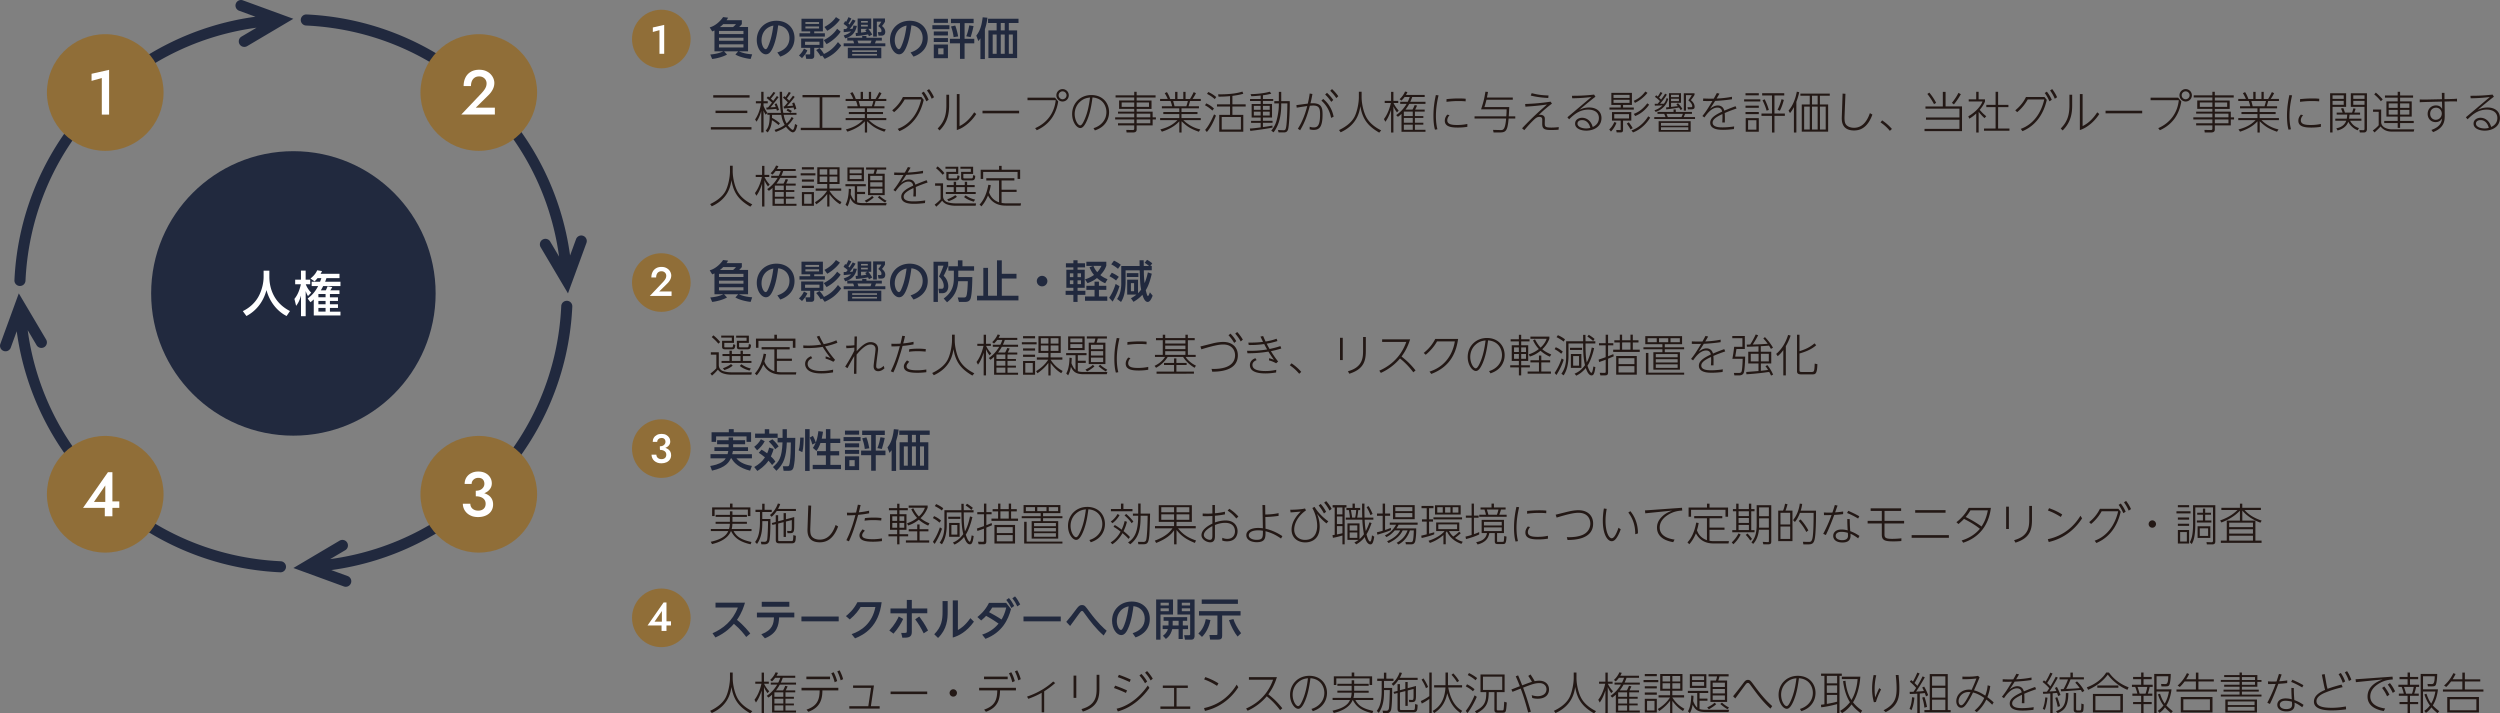 <svg xmlns="http://www.w3.org/2000/svg" id="_レイヤー_2" data-name="レイヤー 2" viewBox="0 0 853.82 243.65"><rect x="0" y="0" width="853.82" height="243.65" fill="#808080" stroke="none"/><defs><style>.cls-1{fill:#21293e}.cls-2{fill:#fff}.cls-3{fill:#906e38}.cls-4{fill:#231815}</style></defs><g id="_レイヤー_1-2" data-name="レイヤー 1"><path d="M100.2 148.79c26.83 0 48.58-21.75 48.58-48.58s-21.75-48.58-48.58-48.58-48.58 21.75-48.58 48.58 21.75 48.58 48.58 48.58" class="cls-1"/><path d="M90.04 92.43h1.95v2.05c0 3.23 1.02 8.66 7.04 11.75l-1.15 1.7c-3.06-1.53-5.73-4.64-6.88-8.86-1.03 4-3.53 7.14-6.84 8.86l-1.23-1.67c2.43-1.18 4.46-3.08 5.64-5.53.9-1.85 1.46-4.16 1.46-6.19v-2.11ZM105.18 101.12c-.23-.42-.45-.78-.78-1.71V108h-1.6v-7.04c-.57 1.95-1.1 2.75-1.67 3.5l-.58-2.38c1.02-1.23 1.7-2.75 2.21-4.99h-1.95v-1.58h1.98v-3.1h1.6v3.1h1.55v1.58h-1.51a7.863 7.863 0 0 0 1.86 2.86l-1.12 1.18Zm-.1.82c1.1-.82 2.41-1.96 3.58-4.25h-2.21v-1.48h2.86c.25-.62.3-.82.45-1.23h-1.3c-.53.63-.67.78-1.02 1.12l-1.4-.98c1.52-1.22 1.98-2.15 2.3-2.81l1.65.27c-.25.48-.33.65-.5.93h6.46v1.48h-4.46c-.18.52-.25.72-.45 1.23h5.24v1.48h-5.91c-.22.45-.38.75-.8 1.46h1.7c.25-.47.43-.9.6-1.37l1.61.27c-.18.35-.48.83-.67 1.1h3.13v1.25h-3.26v1.13h2.75v1.23h-2.75v1.15h2.75v1.25h-2.75v1.27h3.6v1.3h-9.12v-5.49c-.58.55-.73.67-1.15.97l-.93-1.27Zm6.11-1.54h-2.45v1.13h2.45v-1.13Zm0 2.37h-2.45v1.15h2.45v-1.15Zm0 2.39h-2.45v1.27h2.45v-1.27Z" class="cls-2"/><path d="M5.04 103.97.12 117.44c-.36.98.15 2.07 1.13 2.42.98.36 2.06-.15 2.42-1.13l2.04-5.59c2.8 20.56 12.23 39.66 27.06 54.49 16.84 16.84 39.2 26.73 62.94 27.83 1.04.05 1.92-.76 1.97-1.8v-.09c0-1-.79-1.84-1.8-1.89-44.7-2.08-80.53-35.4-86.42-78.92l3.04 5.14a1.9 1.9 0 0 0 2.59.67c.6-.35.93-.98.93-1.63 0-.33-.08-.66-.26-.96l-9.34-15.79s-1.36 3.73-1.37 3.75M103.97 195.36l13.47 4.93c.98.36 2.06-.15 2.42-1.13.36-.98-.15-2.06-1.13-2.42l-5.58-2.04c20.56-2.8 39.66-12.23 54.48-27.06 16.84-16.84 26.73-39.2 27.83-62.94.05-1.04-.76-1.93-1.8-1.97h-.09c-1 0-1.84.79-1.89 1.8-2.08 44.7-35.4 80.53-78.92 86.42l5.15-3.04c.9-.53 1.19-1.69.66-2.59-.35-.6-.98-.93-1.63-.93-.33 0-.66.08-.96.26l-15.78 9.34s3.73 1.36 3.75 1.37M195.36 96.43l4.93-13.47c.36-.98-.15-2.06-1.13-2.42-.98-.36-2.06.15-2.42 1.13l-2.04 5.58c-2.8-20.56-12.23-39.66-27.06-54.48-16.84-16.85-39.2-26.73-62.94-27.83-1.04-.05-1.93.76-1.98 1.8v.09c0 1 .79 1.84 1.8 1.89 44.7 2.08 80.53 35.4 86.42 78.91l-3.04-5.14a1.89 1.89 0 0 0-2.59-.66c-.6.35-.93.98-.93 1.63 0 .33.08.66.26.96l9.34 15.78s1.36-3.73 1.37-3.75M96.43 5.04 82.96.12c-.98-.36-2.06.15-2.42 1.13-.36.98.15 2.06 1.13 2.42l5.58 2.04c-20.56 2.8-39.66 12.23-54.48 27.06C15.92 49.61 6.03 71.96 4.93 95.7c-.05 1.04.76 1.93 1.8 1.97h.09c1 0 1.84-.79 1.89-1.8 2.07-44.69 35.4-80.52 78.91-86.41l-5.14 3.04a1.9 1.9 0 0 0-.67 2.59c.35.6.98.93 1.63.93.33 0 .66-.08.96-.26l15.79-9.34s-3.73-1.37-3.75-1.37" class="cls-1"/><path d="M35.94 51.52c11 0 19.92-8.92 19.92-19.93s-8.92-19.92-19.92-19.92-19.92 8.92-19.92 19.92 8.92 19.93 19.92 19.93" class="cls-3"/><path d="m31.27 25.2 5.99-1.35v15.28h-2.49V26.65l-3.5.97v-2.41Z" class="cls-2"/><path d="M225.86 23.34c5.53 0 10.01-4.48 10.01-10.01s-4.48-10.01-10.01-10.01-10.01 4.48-10.01 10.01 4.48 10.01 10.01 10.01" class="cls-3"/><path d="m222.96 9.38 3.88-.88v9.88h-1.61V10.3l-2.27.62V9.36Z" class="cls-2"/><path d="M35.94 188.73c11 0 19.92-8.92 19.92-19.93s-8.92-19.92-19.92-19.92-19.92 8.92-19.92 19.92 8.92 19.93 19.92 19.93" class="cls-3"/><path d="M36.86 161.28h1.53v15.04h-2.6v-3.78l.17-.24v-6.49l-3.87 5.61h5.22l.37-.17h3.07v2.19H28.37l8.49-12.16Z" class="cls-2"/><path d="M225.86 221.02c5.53 0 10.01-4.48 10.01-10.01S231.39 201 225.86 201s-10.01 4.48-10.01 10.01 4.48 10.01 10.01 10.01" class="cls-3"/><path d="M226.63 205.75h.99v9.73h-1.68v-2.45l.11-.15v-4.2l-2.5 3.63h3.38l.24-.11h1.99v1.42h-8.01l5.49-7.87Z" class="cls-2"/><path d="M163.52 51.52c11 0 19.92-8.92 19.92-19.93s-8.92-19.92-19.92-19.92-19.92 8.92-19.92 19.92 8.92 19.93 19.92 19.93" class="cls-3"/><path d="M164.49 31.79c.36-.39.67-.76.92-1.12.26-.36.45-.72.58-1.07.13-.36.19-.74.19-1.14a2.288 2.288 0 0 0-.65-1.61c-.22-.23-.49-.41-.81-.55s-.68-.2-1.1-.2c-.57 0-1.07.13-1.48.4-.42.27-.73.65-.96 1.15-.22.5-.33 1.08-.33 1.74h-2.51c0-1.07.2-2.03.61-2.87s1.01-1.5 1.82-1.98c.8-.48 1.77-.72 2.9-.72.87 0 1.63.14 2.28.42.65.28 1.18.64 1.6 1.08.42.44.74.93.96 1.46s.32 1.05.32 1.55c0 .79-.19 1.55-.58 2.28s-.89 1.38-1.5 1.96l-4.25 4.19h6.51v2.36h-11.47l6.96-7.33Z" class="cls-2"/><path d="M225.86 106.51c5.53 0 10.01-4.48 10.01-10.01s-4.48-10.01-10.01-10.01-10.01 4.48-10.01 10.01 4.48 10.01 10.01 10.01" class="cls-3"/><path d="M226.44 96.32c.23-.25.43-.49.6-.72s.29-.46.38-.7c.08-.23.12-.48.12-.74 0-.19-.03-.37-.1-.55a1.536 1.536 0 0 0-.84-.84c-.2-.09-.44-.13-.71-.13-.37 0-.69.09-.96.26s-.48.42-.62.74-.22.7-.22 1.13h-1.63c0-.7.13-1.31.4-1.86.26-.54.66-.97 1.17-1.28s1.14-.47 1.88-.47c.56 0 1.06.09 1.47.27s.76.42 1.04.7.48.6.62.95.21.68.21 1c0 .51-.12 1-.38 1.47-.25.47-.58.89-.97 1.27l-2.75 2.71h4.21v1.53h-7.42l4.5-4.74Z" class="cls-2"/><path d="M163.52 188.73c11 0 19.92-8.92 19.92-19.93s-8.92-19.92-19.92-19.92-19.92 8.92-19.92 19.92 8.92 19.93 19.92 19.93" class="cls-3"/><path d="M161.11 176.23c-.64-.24-1.18-.57-1.63-.99a4.392 4.392 0 0 1-1.41-3.21h2.56c0 .47.12.89.35 1.25s.56.63.97.83.86.29 1.36.29.97-.09 1.35-.28.68-.46.89-.81c.21-.35.31-.78.31-1.28 0-.4-.08-.76-.24-1.07-.16-.32-.38-.58-.68-.8s-.64-.38-1.05-.49c-.41-.11-.87-.17-1.39-.17v-1.44c.83 0 1.6.08 2.32.24.72.16 1.34.41 1.88.75s.96.78 1.26 1.32c.3.54.45 1.18.45 1.92 0 .86-.21 1.61-.64 2.26s-1.03 1.15-1.8 1.5c-.77.36-1.68.54-2.71.54-.8 0-1.52-.12-2.16-.35Zm1.41-8.63c.46 0 .87-.06 1.22-.18.36-.12.66-.29.91-.52.25-.22.44-.48.58-.76.14-.29.2-.59.2-.9 0-.4-.08-.75-.23-1.06-.15-.31-.38-.55-.68-.72s-.68-.26-1.14-.26c-.64 0-1.19.2-1.63.59-.44.39-.67.89-.67 1.49h-2.39c0-.83.2-1.56.59-2.19.39-.63.94-1.13 1.64-1.49.7-.37 1.51-.55 2.43-.55.97 0 1.8.19 2.49.56.69.37 1.21.86 1.58 1.47.37.61.55 1.29.55 2.03s-.24 1.43-.71 2.02c-.47.59-1.12 1.04-1.94 1.35-.82.32-1.77.47-2.83.47v-1.35Z" class="cls-2"/><path d="M225.86 163.22c5.53 0 10.01-4.48 10.01-10.01s-4.48-10.01-10.01-10.01-10.01 4.48-10.01 10.01 4.48 10.01 10.01 10.01" class="cls-3"/><path d="M224.48 158c-.41-.15-.76-.37-1.06-.64s-.52-.59-.67-.95-.24-.73-.24-1.13h1.65c0 .31.08.57.23.81.15.23.36.41.63.54.26.12.56.19.88.19s.63-.06.88-.18.44-.29.58-.52c.13-.23.2-.5.2-.83 0-.26-.05-.49-.15-.7-.1-.2-.25-.38-.44-.51-.19-.14-.42-.25-.68-.32s-.56-.11-.9-.11v-.93c.54 0 1.04.05 1.5.15.46.1.87.26 1.22.49.35.22.62.51.81.85s.29.76.29 1.25c0 .56-.14 1.04-.42 1.46-.28.42-.67.74-1.17.97s-1.08.35-1.75.35c-.52 0-.98-.08-1.4-.23Zm.91-5.58c.3 0 .56-.04.79-.12.23-.08.43-.19.59-.33.16-.14.29-.31.38-.49.09-.19.13-.38.13-.58 0-.26-.05-.49-.15-.69-.1-.2-.24-.35-.44-.47-.19-.11-.44-.17-.74-.17-.42 0-.77.13-1.06.38-.29.25-.43.58-.43.97h-1.54c0-.54.13-1.01.38-1.42.25-.41.61-.73 1.06-.97s.98-.35 1.57-.35c.63 0 1.17.12 1.61.36.44.24.79.56 1.02.95.24.39.35.83.35 1.31s-.15.93-.46 1.31-.73.67-1.26.88c-.53.2-1.14.31-1.83.31v-.88Z" class="cls-2"/><path d="M253.36 6.9v1.33c-.27.36-.7.79-.93 1h3.05v8.3h-3.14c1.7.76 3.37.94 4.55 1.03l-.53 1.58c-1.84-.2-4.03-.79-5.2-1.52l.96-1.09h-4.84l1.02 1.09c-1.33.8-3.78 1.41-5.08 1.52l-.64-1.52c1.7-.14 3.34-.53 4.46-1.09h-3.03V10.4c-.29.14-.41.18-.77.33l-.86-1.38c1.82-.47 3.56-2 4.58-3.52l1.7.21c-.18.33-.3.55-.52.85h5.23Zm.55 3.66h-8.36v1.08h8.36v-1.08Zm0 2.32h-8.36v1.03h8.36v-1.03Zm0 2.26h-8.36v1.06h8.36v-1.06Zm-6.9-6.9c-.47.46-.77.73-1.14 1h4.49c.35-.27.71-.65 1-1h-4.35ZM265.48 17.91c2.71-.85 4.14-2.58 4.14-4.94 0-1.99-1.09-3.97-3.85-4.31-.23 1.73-.67 5.17-1.94 7.86-.74 1.59-1.49 2.03-2.26 2.03-1.52 0-3.11-2.09-3.11-4.91 0-3.82 2.9-6.55 6.73-6.55 3.53 0 6.16 2.32 6.16 5.93 0 4.58-3.96 6.01-4.87 6.32l-1-1.43Zm-5.4-4.21c0 1.82.83 3.09 1.43 3.09.46 0 .83-.97 1.12-1.68.97-2.46 1.32-5.11 1.49-6.37-3.34.71-4.03 3.44-4.03 4.96ZM275.73 17.2c-.44 1.12-1.33 2.12-1.83 2.64l-1.03-.91a6.78 6.78 0 0 0 1.7-2.34l1.17.61Zm-2-10.8h7.31v4.32h-2.96v.64h3.64v1.15h-8.68v-1.15h3.66v-.64h-2.97V6.4Zm2.97 9.94h-3.08v-3.19h7.57v3.19h-3.11v2.85c0 .3-.15.91-.94.91h-1.8l-.27-1.52h1.33c.18 0 .3 0 .3-.21v-2.03Zm-1.75-2.08v1.06h4.93v-1.06h-4.93Zm.12-6.73v.65h4.66v-.65h-4.66Zm0 1.5v.7h4.66v-.7h-4.66Zm5.73 9.93-.5.29c-.65-1.06-1.08-1.62-1.56-2.15l1.14-.67c.82.82 1.33 1.68 1.52 2 1.26-.56 3.14-1.67 4.78-4.06l1.11 1.17c-1.65 2.31-3.29 3.49-5.63 4.57l-.85-1.14Zm.55-5.26c.65-.32 3.06-1.56 4.55-3.88l1.2.99c-.58.99-2.34 2.96-4.81 4.26l-.94-1.37Zm.22-4.49c1.11-.61 2.72-1.59 3.93-3.37l1.35.87c-.53.83-2.18 2.62-4.31 3.81l-.97-1.3ZM292.65 8.83c-.55 2.44-1.76 3.62-4 4.28l-.5-.99c.64-.21 1.82-.61 2.5-1.4-.91.12-1.65.2-2.5.26V9.92c.39 0 .5 0 .83-.01.17-.18.23-.27.52-.65-.62-.59-1.08-.88-1.4-1.08l.53-.97c.2.12.24.17.35.23.3-.5.53-.92.79-1.58l1 .46c-.29.59-.62 1.14-1.03 1.71.17.15.24.2.39.35.42-.64.67-1.02 1.11-1.74l.96.44c-.29.47-.85 1.43-1.97 2.81.2-.02.8-.05.94-.06.18-.48.26-.83.3-1.11l1.18.12Zm1.82 4.06v-.59h1.44v.59h5.26v.97h-2c-.12.36-.2.59-.35.93h3.55v1h-14.23v-1h3.55c-.09-.33-.15-.58-.32-.93h-2v-.97h5.1Zm6.52 3.42v3.58h-11.44v-3.58h11.44Zm-1.47.88h-8.48v.55h8.48v-.55Zm0 1.24h-8.48v.56h8.48v-.56Zm-2.75-6.05c-.12-.27-.2-.42-.3-.62-1.35.27-2.91.49-4.14.55l-.12-1.05c.27 0 .46-.02.7-.03V6.32h4.64v3.53h-1.02c.23.26.79.89 1.35 1.96l-1.11.58Zm.53 2.41c.14-.33.23-.58.33-.93h-4.78c.11.24.2.49.33.93h4.11Zm-.92-7.61h-2.31v.55h2.31v-.55Zm0 1.29h-2.31v.58h2.31v-.58Zm-.11 1.38h-2.2v1.27c.46-.04 1.29-.15 1.84-.26-.15-.23-.23-.33-.42-.58l.79-.44Zm5.98-3.54V7.4c-.32.59-.61 1-1.03 1.49.49.39 1.12.99 1.12 1.97 0 .71-.3 1.32-1.33 1.32h-.96l-.24-1.2h.86c.3 0 .38-.21.38-.49 0-.74-.8-1.36-1.11-1.59.5-.55.82-1.05 1.06-1.5h-1.53v5.1h-1.27V6.31h4.05ZM310.98 17.91c2.71-.85 4.14-2.58 4.14-4.94 0-1.99-1.09-3.97-3.85-4.31-.23 1.73-.67 5.17-1.94 7.86-.74 1.59-1.49 2.03-2.26 2.03-1.52 0-3.11-2.09-3.11-4.91 0-3.82 2.9-6.55 6.73-6.55 3.53 0 6.16 2.32 6.16 5.93 0 4.58-3.96 6.01-4.87 6.32l-1-1.43Zm-5.4-4.21c0 1.82.83 3.09 1.43 3.09.46 0 .83-.97 1.12-1.68.97-2.46 1.32-5.11 1.49-6.37-3.34.71-4.03 3.44-4.03 4.96ZM324.25 8.6v1.37h-5.82V8.6h5.82Zm-.5-2.18V7.8h-4.84V6.42h4.84Zm0 4.32v1.37h-4.84v-1.37h4.84Zm0 2.26v1.35h-4.84V13h4.84Zm0 2.2v4.67h-4.84V15.2h4.84Zm-1.51 1.3h-1.82v2.06h1.82V16.5Zm5.62 3.61V14.8h-3.44v-1.56h3.44V7.9h-3.08V6.41h7.74V7.9h-3.09v5.34h3.31v1.56h-3.31v5.31h-1.56Zm-2.18-7.43c-.15-1.52-.61-2.9-.88-3.64l1.43-.32c.39.9.82 2.64 1 3.72l-1.55.24Zm4.32-.29c.53-1.27.89-2.87 1.02-3.72l1.47.23c-.26 1.41-.76 3.09-.99 3.78l-1.5-.29ZM336.37 20.17h-1.53V13.1c-.27.39-.39.55-.71.92l-.7-1.85c.91-1.2 1.76-2.65 2.18-6.26l1.62.14c-.17 1.53-.41 2.52-.86 3.96v10.16Zm11.48-12.31h-3.31v2.53h2.84v9.45h-9.81v-9.45h2.81V7.86h-2.93V6.39h10.4v1.47Zm-7.47 3.94h-1.35v6.58h1.35V11.8Zm2.76-3.94h-1.35v2.53h1.35V7.86Zm0 3.94h-1.35v6.58h1.35V11.8Zm2.77 0h-1.37v6.58h1.37V11.8Z" class="cls-1"/><path d="M256.65 43.42v.83h-13.88v-.83h13.88Zm-.65-10.9v.82h-12.41v-.82H256Zm-.77 5.27v.82h-10.86v-.82h10.86ZM265.92 42.71c-.86-.71-1.56-1.26-2.28-1.65-.18 2.28-.83 3.38-1.46 4.16l-.68-.59c1.05-1.14 1.37-2.46 1.37-5.42h-.8v-.65l-.58.61c-.41-.65-.52-.93-.71-1.43v7.49h-.79v-7.34c-.12.46-.56 2.09-1.61 3.67l-.49-.77c.67-.91 1.67-2.9 2.03-5.49h-1.77v-.74h1.83v-3.2h.79v3.2h1.44v.74h-1.44v.87c.38.94.88 1.87 1.32 2.38h4.63c-.2-1.15-.33-2.29-.44-7.19h.82c.09 4.78.18 5.88.42 7.19h4.5v.67h-4.37c.2 1.02.42 1.91 1 2.94a7.142 7.142 0 0 0 1.7-2.2l.68.38c-.77 1.24-1.4 1.93-1.97 2.47.67.91 1.46 1.55 1.68 1.55.39 0 .61-1.11.79-2.02l.77.42c-.42 1.93-.94 2.43-1.55 2.43-.68 0-1.77-1.17-2.31-1.88-.89.67-1.93 1.17-3.5 1.76l-.41-.71c1.85-.58 2.84-1.21 3.47-1.7-.71-1.23-.94-2.18-1.18-3.44h-3.14c0 .44 0 .67-.02 1.05.52.24 1.87 1.03 2.7 1.85l-.47.61Zm-.73-7.42c.3.56.71 1.67.85 2.25l-.7.26c-.12-.39-.14-.47-.2-.62-1.44.14-1.93.18-3.34.24l-.09-.7c.3 0 .39 0 .58-.01.3-.35.56-.64 1.36-1.67-.26-.24-1.14-1.05-1.83-1.56l.47-.55c.2.14.21.15.44.32.26-.27 1-1.12 1.43-1.84l.65.29c-.46.7-1.21 1.64-1.55 2 .5.46.67.61.82.76.2-.27 1.08-1.43 1.24-1.67l.59.38c-.67.96-2.21 2.88-2.76 3.49.15 0 1.61-.09 1.79-.11-.21-.59-.29-.76-.39-1l.64-.26Zm6.05-.29c.17.38.53 1.27.73 2.14l-.73.33c-.11-.44-.14-.55-.2-.76-.35.05-1.65.23-3.31.35l-.11-.71c.15-.02.18-.02.27-.02.38-.39.97-1.12 1.17-1.37-.3-.35-.93-1-1.65-1.61l.44-.5c.18.12.23.15.42.32.38-.53.76-1.09 1.14-1.78l.68.33c-.49.77-1.12 1.61-1.33 1.88l.77.77c.7-.86.94-1.18 1.29-1.68l.59.41c-.68.94-2.18 2.7-2.62 3.16.41-.03.58-.03 2.06-.17-.15-.44-.21-.61-.3-.82l.68-.29Zm-1.23 3.51c-.24-.15-.99-.58-1.37-.76l.38-.62c.83.42.92.47 1.43.77l-.44.61ZM286.84 32.45v.79h-5.99v10.4h6.51v.8h-13.88v-.8h6.45v-10.4h-5.85v-.79h12.77ZM302.06 45c-3.08-1.09-4.2-1.93-5.92-3.59v3.85h-.77v-3.84c-.86.97-2.61 2.49-5.95 3.55l-.53-.77c3.12-.82 4.61-1.93 5.84-3.17h-5.92v-.7h6.55v-1.37h-5.46v-.71h5.46v-1.26h-5.95v-.7h3.49c-.09-.45-.18-.8-.52-1.8h-3.58v-.7h2.61c-.36-.88-.71-1.47-1.03-1.97l.76-.36c.52.82.83 1.53 1.12 2.34h1.67v-2.43h.8v2.43h2v-2.43h.77v2.43h1.52c.42-.67.85-1.46 1.26-2.34l.77.36c-.33.68-.65 1.24-1.17 1.97h2.82v.7h-3.67c-.14.58-.27 1.05-.52 1.8h3.56v.7h-5.96v1.26h5.46v.71h-5.46v1.37h6.58v.7h-5.95c2.03 1.97 4.13 2.81 5.81 3.16l-.53.82Zm-4.29-8.71c.24-.7.36-1.14.52-1.8h-5.02c.18.62.27.97.47 1.8h4.03ZM314.69 33.14l.79.97c-.49 2.03-2.02 8.05-8.31 10.69l-.58-.79c4.44-1.59 7.02-5.61 8.02-10.04h-5.64c-.56.97-1.59 2.67-3.61 4.34l-.65-.64c.68-.55 2.5-2.09 3.66-4.54h6.32Zm.8-1.84c.71.91 1.23 1.8 1.68 2.78l-.79.53c-.46-1-.91-1.9-1.62-2.84l.73-.47Zm1.82-.88c.94 1.21 1.43 2.23 1.68 2.79l-.79.52c-.21-.5-.77-1.74-1.62-2.82l.73-.49ZM324.15 32.35v3.43c0 2.52-.24 5.79-3.26 8.77l-.65-.67c2.5-2.49 2.97-5.04 2.97-8.07v-3.46h.94Zm3.56-.24v10.95c2.47-1.2 3.99-3.18 5.01-4.7l.7.58c-.46.68-1.32 1.96-2.82 3.25-1.14.97-2.4 1.79-3.82 2.23v-12.3h.94ZM348.06 37.82v.89h-12.51v-.89h12.51ZM360.32 33.35l1.09 1.3c-.14.85-.56 3.37-2.24 5.75-1.82 2.56-4.25 3.7-5.08 4.08l-.56-.71c4.25-1.87 6.61-5.4 7.02-9.55h-9.63v-.87h9.4Zm4.7-.8c0 1.17-.96 2.12-2.12 2.12s-2.12-.96-2.12-2.12.96-2.12 2.12-2.12 2.12.94 2.12 2.12Zm-3.47 0c0 .74.61 1.35 1.35 1.35s1.35-.61 1.35-1.35-.61-1.35-1.35-1.35-1.35.59-1.35 1.35ZM373.46 43.77c2.35-.68 4.41-2.62 4.41-5.5 0-1.7-.94-4.69-4.75-4.99-.3 2.21-.7 5.02-1.8 7.66-.61 1.46-1.4 2.79-2.35 2.79-1.26 0-2.81-2.05-2.81-4.78 0-3.64 2.75-6.49 6.57-6.49s6.05 2.68 6.05 5.85c0 2.08-1.03 5-4.85 6.23l-.47-.77Zm-4.89-8.75c-.99 1.05-1.53 2.43-1.53 3.93 0 1.97 1.03 3.87 1.9 3.87.52 0 1.05-1.05 1.43-1.9 1.08-2.4 1.58-5.01 1.9-7.61-.8.08-2.27.24-3.69 1.71ZM394.66 33.3h-6.46v1.03h5.08v2.87h-5.08v.94h5.46v1.93h1.11v.73h-1.11v2.03h-5.46v1.33c0 .41-.02 1.09-1.33 1.09h-2.11l-.11-.88 2.17.04c.38.02.55-.14.55-.47v-1.12h-5.54v-.73h5.54v-1.3h-6.51v-.73h6.51V38.8h-5.54v-.67h5.54v-.94h-5.17v-2.87h5.17v-1.03H381v-.73h6.37v-1.21h.83v1.21h6.46v.73Zm-7.29 1.7h-4.29v1.5h4.29V35Zm5.05 0h-4.22v1.5h4.22V35Zm.44 3.81h-4.66v1.26h4.66v-1.26Zm0 1.99h-4.66v1.3h4.66v-1.3ZM409.46 45c-3.08-1.09-4.2-1.93-5.92-3.59v3.85h-.77v-3.84c-.86.97-2.61 2.49-5.95 3.55l-.53-.77c3.12-.82 4.61-1.93 5.84-3.17h-5.92v-.7h6.55v-1.37h-5.46v-.71h5.46v-1.26h-5.95v-.7h3.49c-.09-.45-.18-.8-.52-1.8h-3.58v-.7h2.61c-.36-.88-.71-1.47-1.03-1.97l.76-.36c.52.82.83 1.53 1.12 2.34h1.67v-2.43h.8v2.43h2v-2.43h.77v2.43h1.52c.42-.67.85-1.46 1.26-2.34l.77.36c-.33.68-.65 1.24-1.17 1.97h2.82v.7h-3.67c-.14.58-.27 1.05-.52 1.8h3.56v.7h-5.96v1.26h5.46v.71h-5.46v1.37h6.58v.7h-5.95c2.03 1.97 4.13 2.81 5.81 3.16l-.53.82Zm-4.29-8.71c.24-.7.36-1.14.52-1.8h-5.02c.18.62.27.97.47 1.8h4.04ZM414.06 37.75c-.96-.86-1.68-1.35-2.53-1.8l.44-.65c.96.44 1.7.91 2.64 1.76l-.55.7Zm-2.47 6.61c1.17-1.3 2.28-3.5 3.05-5.31l.64.44c-.8 1.99-1.7 3.97-3.11 5.6l-.58-.73Zm3.28-10.51c-.89-.8-1.7-1.3-2.64-1.79l.44-.64c1.03.49 1.82.96 2.71 1.73l-.52.7Zm6.03 1.79h4.53v.74h-4.53v2.84h3.72v5.76h-8.22v-5.76h3.69v-2.84h-4.46v-.74h4.46v-2.81c-1.8.18-3.22.18-3.93.18l-.14-.79c4.58.03 6.78-.47 8.3-.94l.3.74c-1.4.39-2.09.49-3.72.73v2.88Zm2.9 4.32h-6.55v4.29h6.55v-4.29ZM431.32 33.8h3.52v.68h-3.52v1.02h3.11v4.64h-3.11v1.12h3.29v.68h-3.29v1.46c1.29-.18 1.96-.26 3.22-.52l.08.68c-1.41.33-5.43.91-7.61 1.14l-.15-.8c1.35-.09 1.76-.14 3.7-.39v-1.56h-3.28v-.68h3.28v-1.12h-3.09v-4.64h3.09v-1.02h-3.64v-.68h3.64v-1.18c-1.9.2-2.68.21-3.2.23l-.26-.71c1.74-.03 4.37-.21 6.58-.83l.5.67c-.5.14-1.38.35-2.85.55v1.29Zm-.78 2.36h-2.32v1.35h2.32v-1.35Zm0 1.98h-2.32v1.32h2.32v-1.32Zm3.1-1.98h-2.32v1.35h2.32v-1.35Zm0 1.98h-2.32v1.32h2.32v-1.32Zm3.94-2.44c0 3.28-.56 6.83-2.62 9.49l-.79-.56c.44-.56 1.35-1.7 1.82-3.47.77-2.96.77-4.85.77-5.58v-.27h-1.55v-.76h1.55v-3.18h.82v3.18h2.9c.11 2.29-.21 8.66-.58 9.69-.3.85-.79.99-1.55.99h-1.67l-.23-.83 1.79.08c.2.01.61.03.8-.33.55-1.08.61-7.29.64-8.83h-2.11v.39ZM447.28 43.28c.27.09.74.24 1.38.24 1.17 0 2.18-.44 2.18-4.35 0-1.9-.14-3.12-2.34-3.12-.32 0-.9.05-1.15.08-.74 2.76-1.5 5.32-3.32 8.36l-.77-.52c.64-1.03 2.11-3.41 3.2-7.75-.73.11-1.58.21-3.59.56l-.12-.88 3.91-.52c.3-1.37.46-2.14.64-3.44l.93.17c-.24 1.33-.39 2.05-.67 3.18.2-.01.39-.03.76-.03 3.06 0 3.37 1.61 3.37 3.82 0 4.32-1.11 5.29-3.06 5.29-.58 0-.96-.09-1.35-.2l.02-.9Zm7.33-3.01c-.32-1.7-1.14-3.99-3.31-5.9l.61-.58c1.82 1.5 3.06 3.53 3.56 6.07l-.87.41Zm-1.41-8.57c1.03.94 1.65 1.76 2.15 2.44l-.68.65c-.74-1.08-1.33-1.77-2.09-2.5l.62-.59Zm1.72-1.28c1.03.94 1.67 1.76 2.15 2.44l-.68.64c-.73-1.06-1.33-1.76-2.09-2.49l.62-.59ZM465.03 31.33v1.85c0 2.12.61 5.07 1.68 6.98 1.12 1.99 3.03 3.38 5 4.37l-.67.77c-3.76-2.2-5.7-4.49-6.45-9.05-.33 2.4-1.35 6.49-6.72 8.93l-.55-.76c1.83-.88 4.23-2.35 5.37-4.7.88-1.84 1.4-4.69 1.4-6.51v-1.88h.92ZM477.1 38.39c-.29-.39-.76-1.02-1.21-2.09v8.96h-.8v-7.77c-.44 1.4-1.06 2.91-1.94 4.1l-.5-.93c.77-.96 1.79-2.84 2.38-5.49h-2.11v-.71h2.17v-3.09h.8v3.09h1.65v.71h-1.61c.24.55.83 1.64 1.76 2.58l-.59.64Zm-.27.92c1.47-1 2.56-2.18 3.58-3.84h-2.2v-.7h2.56c.23-.44.41-.83.7-1.64h-1.76c-.35.47-.61.79-1.09 1.23l-.62-.49c.67-.58 1.52-1.7 1.85-2.61l.82.18c-.18.42-.29.64-.5.99h6.4v.7h-4.26c-.23.67-.39 1.06-.67 1.64h5.2v.7h-5.55c-.61 1.09-1.15 1.79-1.29 1.96h2.41c.23-.36.52-.99.73-1.55l.83.17c-.17.39-.46 1.02-.65 1.38h3.25v.68h-3.34v1.52h2.88v.65h-2.88v1.64h2.88v.65h-2.88v1.76h3.61v.68h-8.19V38.9c-.44.41-.73.65-1.23 1l-.59-.59Zm5.67-1.2h-3.05v1.52h3.05v-1.52Zm0 2.17h-3.05v1.64h3.05v-1.64Zm0 2.29h-3.05v1.76h3.05v-1.76ZM491.31 32.56c-.55 2.31-.9 4.66-.9 7.04s.32 3.75.5 4.55l-.83.14c-.41-1.46-.52-3.2-.52-4.73 0-3.22.53-5.76.82-7.1l.93.11Zm9.84 10.75c-.56.09-1.73.26-3.28.26-2.21 0-4.43-.29-4.43-2.33 0-1.02.53-1.68.85-2.09l.77.18c-.29.35-.77.96-.77 1.77 0 1.27 1.32 1.59 3.32 1.59 1.8 0 2.9-.23 3.53-.36v.99Zm-7.13-9.46c.86-.08 2.38-.23 4.19-.23.88 0 1.64.03 2.37.11l-.03.89c-.46-.05-1.21-.11-2.52-.11-1.91 0-3.38.2-4.02.27l.02-.94ZM516.66 33.3v.77h-8.99a30.22 30.22 0 0 1-.7 2.49h8.48c-.05 1.26-.06 1.44-.17 3.16h2.23v.77h-2.28c-.35 4.37-1.02 4.75-3.12 4.75h-2.02l-.17-.88 2.5.06c.89.02 1.64.05 1.96-3.93H503.6v-.77h10.84c.09-1.17.11-1.85.11-2.38h-8.72c.89-2.75 1.05-3.47 1.49-6.02l.88.08c-.06.3-.32 1.65-.38 1.91h8.84ZM530.04 35.38c-.7.53-2.55 1.93-4.52 3.9.14-.04.29-.08.53-.08.38 0 .82.11 1.12.35.36.27.44.67.44 1.08 0 .23-.03 1.26-.03 1.47 0 1.17.17 1.47 2.23 1.47 1.12 0 1.96-.09 2.55-.17l-.06.89c-.79.08-1.61.11-2.41.11-2.21 0-3.18-.21-3.18-2.06 0-.21.01-1.09.01-1.27 0-.56 0-1.15-1.02-1.15-.77 0-1.33.46-2.44 1.58-1.24 1.24-2.24 2.46-2.67 2.96l-.76-.65c3.82-4 5.63-5.58 8.51-8.11-3.14.44-5.23.59-7.37.73l-.09-.91c4.66-.17 7.63-.64 8.69-.8l.47.68Zm-1.27-1.91c-.89-.05-3.35-.17-5.98-.83l.32-.83c2.17.58 3.85.74 5.75.8l-.09.87ZM535.32 40.05l8.17-6.9c-1.44.15-3.37.38-6.54.42l-.08-.86c1.08 0 4.03.02 7.55-.41l.47.73c-1.68 1.27-3.56 2.85-5.54 4.5.82-.38 1.87-.82 3.38-.82 2.56 0 4.22 1.41 4.22 3.59 0 3.02-2.68 4.32-5.2 4.32-1.81 0-3.81-.71-3.81-2.4 0-1.3 1.18-2 2.4-2 1.47 0 3.05.99 3.61 3.15 1.33-.58 2.12-1.65 2.12-3.06 0-1.8-1.4-2.87-3.64-2.87-2.99 0-4.93 1.74-6.54 3.31l-.59-.71Zm5.03.97c-.91 0-1.59.42-1.59 1.21 0 1.08 1.5 1.64 2.97 1.64.67 0 1.12-.12 1.41-.2-.38-1.62-1.41-2.65-2.79-2.65ZM549.6 44.22c.55-.5 1.27-1.38 1.74-2.55l.73.27c-.44 1.24-1.23 2.33-1.88 2.99l-.59-.71Zm7.75-12.51v4.13h-3.03v.89h3.67v.7h-8.31v-.7h3.85v-.89h-3.21v-4.13h7.04Zm-3.04 12.71c0 .62-.3.8-.85.8h-1.33l-.15-.83 1.2.03c.33.02.33-.01.33-.36v-2.87h-2.97v-2.91h6.6v2.91h-2.82v3.23Zm2.23-12.01h-5.48v1.03h5.48v-1.03Zm0 1.68h-5.48v1.05h5.48v-1.05Zm-.18 4.9h-5.05v1.47h5.05v-1.47Zm-.1 2.79c.76.92 1.18 1.68 1.35 1.99l-.74.42c-.46-.88-1.2-1.88-1.27-1.99l.67-.42Zm7.34-1.62c-.55.89-2.38 3.73-5.87 5.07l-.55-.68c2.21-.79 4.23-2.38 5.73-4.82l.68.44Zm-.93-8.45c-1.06 1.29-2.55 2.61-4.29 3.43l-.41-.71c1.93-.86 3.08-2 3.96-3.18l.74.47Zm.55 4.04c-1.26 1.88-3.08 3.22-4.76 3.88l-.47-.73c1.96-.74 3.32-1.93 4.6-3.61l.64.46ZM571.57 38.22v-.83h.76v.83h5.52v.67h-2.34c-.08.17-.39.94-.46 1.09h3.85v.67h-13.92v-.67h3.85c-.03-.06-.32-.83-.46-1.09h-2.29v-.67h5.48Zm-1.82-4.46c-.55 2.06-2.03 3.7-4.29 4.46l-.41-.56c.58-.18 1.61-.52 2.75-1.68-1.46.09-2.08.09-2.62.11l-.06-.65h1.02c.38-.44.49-.58.77-.92-.61-.62-1.09-1-1.7-1.43l.41-.55c.2.14.33.23.56.42.21-.29.62-.91.91-1.53l.68.32c-.46.74-1.02 1.43-1.15 1.59.27.26.41.39.68.67.86-1.12 1.21-1.73 1.4-2.03l.58.35c-.8 1.32-1.77 2.47-2.34 3.11h1.32c.61-.79.82-1.5.94-1.96l.56.29Zm7.66 7.64v3.58h-10.94V41.4h10.94Zm-.81.58h-9.33v.96h9.33v-.96Zm0 1.49h-9.33v.92h9.33v-.92Zm-3.51-8.21c.27.29.91.94 1.49 1.96l-.62.35c-.2-.35-.3-.53-.53-.85-.96.18-2.79.46-4.35.64l-.08-.67c.17-.01.86-.09 1-.11v-4.76h4.11v3.29h-3.4v1.4c1-.11 1.46-.17 2.33-.27-.17-.21-.47-.55-.52-.61l.56-.36Zm1.18 4.72c.2-.32.44-1 .47-1.09h-5.58c.06.12.36.88.46 1.09h4.66Zm-.87-7.6h-2.7v.8h2.7v-.8Zm0 1.33h-2.7v.83h2.7v-.83Zm5.33-1.89v.59c-.38.65-.73 1.15-1.27 1.79.94.73 1.3 1.56 1.3 2.31 0 .38-.15.82-.99.82h-1.3l-.14-.71h1.18c.29.01.44-.11.44-.36 0-.7-.64-1.43-1.35-2 .52-.65.82-1.11 1.2-1.77h-1.99v5.31h-.74v-5.96h3.66ZM587.25 31.99c-.33.56-.96 1.62-.99 1.67 1.77-.08 3.53-.27 5.26-.61v.85c-1.91.29-3.84.47-5.76.56-.52.86-1.15 1.82-1.76 2.71.53-.41 1.5-1.15 2.67-1.15.3 0 1.76 0 2.23 1.77.24-.09 1.67-.73 3.85-1.52l.33.79c-1.3.44-2.49.86-4.05 1.55.08.8.08 1.46.05 3.21h-.88c.09-1.27.09-1.76.06-2.87-2.35 1.08-3.35 1.93-3.35 2.94 0 1.58 2.37 1.61 3.4 1.61 1.7 0 3.15-.2 3.96-.32l-.09.9c-1.68.21-2.84.26-3.66.26-1.14 0-4.44 0-4.44-2.43 0-1.62 1.79-2.73 4.08-3.79-.04-.29-.24-1.38-1.61-1.38-2.06 0-3.67 2.28-4.44 3.37l-.7-.49c1.17-1.4 2.02-2.79 3.44-5.14-1.12.03-1.7.05-3.19 0l.02-.85c1.83.09 3.38.06 3.62.05.33-.58.53-.92 1.05-1.91l.9.21ZM601.21 33.93v.73h-5.54v-.73h5.54Zm-.53-2.1v.73h-4.54v-.73h4.54Zm0 4.25v.73h-4.54v-.73h4.54Zm0 2.18v.73h-4.54v-.73h4.54Zm0 2.08V45h-4.47v-4.66h4.47Zm-.82.71h-2.84v3.23h2.84v-3.23Zm5.32 4.21v-5.69h-3.59v-.79h3.59v-6.17h-3.35v-.77h7.54v.77h-3.34v6.17h3.55v.79h-3.55v5.69h-.85Zm-1.85-7.47c-.18-.7-.5-1.76-1.38-3.56l.74-.32c.77 1.58 1.14 2.62 1.41 3.64l-.77.24Zm3.75-.3c.38-.73.86-1.71 1.37-3.62l.79.26c-.35 1.24-.74 2.5-1.37 3.7l-.79-.33ZM613.5 45.26h-.83v-8.67c-.61 1.12-.94 1.55-1.33 2.02l-.5-.82c1.62-1.91 2.41-4.29 2.82-6.48l.82.18c-.27 1.24-.49 1.97-.97 3.29v10.48Zm11.42-12.56h-3.37v2.97h2.81v9.3h-9.01v-9.3h2.73V32.7h-3.2v-.74h10.04v.74Zm-6.84 3.7h-1.91v7.83h1.91V36.4Zm2.7-3.7h-1.93v2.97h1.93V32.7Zm0 3.7h-1.93v7.83h1.93V36.4Zm2.75 0h-1.97v7.83h1.97V36.4ZM630.27 32.03l-.3 7.64c-.08 1.94.23 2.46.39 2.73.55.86 1.71 1.24 2.84 1.24 2.52 0 4.29-1.73 5.42-5l.86.49c-1.44 3.94-3.62 5.43-6.25 5.43-4.37 0-4.25-3.43-4.2-4.75l.27-7.84.97.06ZM642.82 41.11c.8.55 2.03 1.43 3.32 2.93l-.7.65c-1.21-1.49-2.47-2.4-3.2-2.91l.58-.67ZM664.47 31.36v4.97h5.61v8.45h-12.8v-.77h11.92v-3.12h-11.42v-.77h11.42v-3h-11.6v-.77h5.93v-4.97h.94Zm-3.94 4.22c-.67-1.29-1.55-2.58-2.29-3.49l.67-.46c.85.97 1.79 2.4 2.33 3.5l-.71.44Zm6.1-.46c.61-.68 1.8-2.43 2.23-3.41l.82.46c-.49.88-1.37 2.29-2.37 3.49l-.68-.53ZM677.78 40.34c-.65-.5-1.79-1.85-2.02-2.15v7.07h-.82v-6.49c-1.15 1.06-1.91 1.5-2.37 1.76l-.35-.8c2.55-1.46 4.28-3.46 4.87-5.08h-4.72v-.73h2.56v-2.56h.82v2.56h2.18v.73c-.36 1.06-1.17 2.11-1.8 2.88.99 1.11 1.17 1.29 2.23 2.18l-.59.64Zm4.63-8.99v4.47h3.52v.77h-3.52v7.31h3.87v.76h-8.69v-.76h3.96v-7.31h-3.17v-.77h3.17v-4.47h.86ZM698.25 33.14l.79.97c-.49 2.03-2.02 8.05-8.31 10.69l-.58-.79c4.44-1.59 7.02-5.61 8.02-10.04h-5.64c-.56.97-1.59 2.67-3.61 4.34l-.65-.64c.68-.55 2.5-2.09 3.66-4.54h6.33Zm.81-1.84c.71.91 1.23 1.8 1.68 2.78l-.79.53c-.46-1-.91-1.9-1.62-2.84l.73-.47Zm1.82-.88c.94 1.21 1.43 2.23 1.68 2.79l-.79.52c-.21-.5-.77-1.74-1.62-2.82l.73-.49ZM707.71 32.35v3.43c0 2.52-.24 5.79-3.26 8.77l-.65-.67c2.5-2.49 2.97-5.04 2.97-8.07v-3.46h.94Zm3.56-.24v10.95c2.47-1.2 3.99-3.18 5-4.7l.7.58c-.45.68-1.32 1.96-2.82 3.25-1.14.97-2.4 1.79-3.82 2.23v-12.3h.94ZM731.62 37.82v.89h-12.51v-.89h12.51ZM743.89 33.35l1.09 1.3c-.14.85-.56 3.37-2.24 5.75-1.82 2.56-4.25 3.7-5.08 4.08l-.56-.71c4.25-1.87 6.61-5.4 7.02-9.55h-9.63v-.87h9.4Zm4.7-.8c0 1.17-.96 2.12-2.12 2.12s-2.12-.96-2.12-2.12.96-2.12 2.12-2.12 2.12.94 2.12 2.12Zm-3.48 0c0 .74.61 1.35 1.35 1.35s1.35-.61 1.35-1.35-.61-1.35-1.35-1.35-1.35.59-1.35 1.35ZM762.88 33.3h-6.46v1.03h5.08v2.87h-5.08v.94h5.46v1.93h1.11v.73h-1.11v2.03h-5.46v1.33c0 .41-.02 1.09-1.33 1.09h-2.11l-.11-.88 2.17.04c.38.02.55-.14.55-.47v-1.12h-5.54v-.73h5.54v-1.3h-6.51v-.73h6.51V38.8h-5.54v-.67h5.54v-.94h-5.17v-2.87h5.17v-1.03h-6.37v-.73h6.37v-1.21h.83v1.21h6.46v.73Zm-7.29 1.7h-4.29v1.5h4.29V35Zm5.05 0h-4.22v1.5h4.22V35Zm.44 3.81h-4.66v1.26h4.66v-1.26Zm0 1.99h-4.66v1.3h4.66v-1.3ZM777.68 45c-3.08-1.09-4.2-1.93-5.92-3.59v3.85h-.77v-3.84c-.86.97-2.61 2.49-5.95 3.55l-.53-.77c3.12-.82 4.61-1.93 5.84-3.17h-5.92v-.7h6.55v-1.37h-5.46v-.71h5.46v-1.26h-5.95v-.7h3.49c-.09-.45-.18-.8-.52-1.8h-3.58v-.7h2.61c-.36-.88-.71-1.47-1.03-1.97l.76-.36c.52.82.83 1.53 1.12 2.34h1.67v-2.43h.8v2.43h2v-2.43h.77v2.43h1.52c.42-.67.85-1.46 1.26-2.34l.77.36c-.33.68-.65 1.24-1.17 1.97h2.82v.7h-3.67c-.14.58-.27 1.05-.52 1.8h3.56v.7h-5.96v1.26h5.46v.71h-5.46v1.37h6.58v.7h-5.95c2.03 1.97 4.13 2.81 5.81 3.16l-.53.82Zm-4.29-8.71c.24-.7.36-1.14.52-1.8h-5.02c.18.62.27.97.47 1.8h4.04ZM782.82 32.56c-.55 2.31-.9 4.66-.9 7.04s.32 3.75.5 4.55l-.83.14c-.41-1.46-.52-3.2-.52-4.73 0-3.22.53-5.76.82-7.1l.93.11Zm9.84 10.75c-.56.09-1.73.26-3.28.26-2.21 0-4.43-.29-4.43-2.33 0-1.02.53-1.68.85-2.09l.77.18c-.29.35-.77.96-.77 1.77 0 1.27 1.32 1.59 3.32 1.59 1.8 0 2.9-.23 3.53-.36v.99Zm-7.13-9.46c.86-.08 2.38-.23 4.19-.23.88 0 1.64.03 2.37.11l-.03.89c-.46-.05-1.21-.11-2.52-.11-1.91 0-3.38.2-4.02.27l.02-.94ZM801.27 31.85v4.64h-4.64v8.75h-.83V31.85h5.47Zm-.82.71h-3.82v1.2h3.82v-1.2Zm0 1.88h-3.82v1.35h3.82v-1.35Zm4.81 10.07c-1.43-.52-2.56-1.59-3.26-2.93-.82 2.29-3.16 2.85-3.66 2.97l-.42-.73c.61-.12 2.7-.55 3.38-2.59h-3.73v-.71h3.91c.09-.47.14-.88.15-1.37h-3.59v-.7h2.03c-.11-.32-.3-.82-.56-1.39l.79-.15c.09.23.41 1 .56 1.55h2.43c.18-.45.29-.82.47-1.47l.74.15c-.09.33-.26.85-.46 1.32h2v.7h-3.61c-.03.49-.08.89-.17 1.37h4.23v.71h-3.87c.91 1.67 2.15 2.24 3.03 2.5l-.41.77Zm3.12-12.66v12.22c0 .49-.17 1.17-1.03 1.17h-1.4l-.17-.82 1.3.05c.39.01.46-.17.46-.55v-7.43h-4.67v-4.64h5.51Zm-.83.71h-3.84v1.2h3.84v-1.2Zm0 1.88h-3.84v1.35h3.84v-1.35ZM813.24 37.4v4.32c0 1.77 2.18 2.46 3.69 2.46h7.6l-.17.76h-7.51c-.61 0-2.47 0-3.82-1.76-.41.5-.56.65-2.05 2.05l-.61-.67c.55-.36 1.58-1.23 2.02-1.79v-4.58h-1.93v-.79h2.78Zm-.12-2.84c-.7-.94-1.68-1.87-2.26-2.31l.55-.62c.67.52 1.93 1.76 2.34 2.35l-.62.58Zm6.58.08h3.97v5.19h-3.97v1.47h4.66v.73h-4.66v1.64h-.82v-1.64h-4.6v-.73h4.6v-1.47h-3.85v-5.19h3.85v-1.29h-4.35v-.74h4.35v-1.26h.82v1.26h4.44v.74h-4.44v1.29Zm-.82.68h-3.08v1.53h3.08v-1.53Zm0 2.2h-3.08v1.62h3.08v-1.62Zm3.99-2.2h-3.17v1.53h3.17v-1.53Zm0 2.2h-3.17v1.62h3.17v-1.62ZM834.93 39.87c.01 1.82-.56 3.96-3.97 5.25l-.56-.74c2.93-1.05 3.44-2.5 3.66-3.93-.29.42-.85 1.26-2.25 1.26-1.59 0-2.7-1.21-2.7-2.82s1.17-2.88 2.82-2.88c1.33 0 1.79.67 2.14 1.18l-.06-2.49-4.93.12c-1.59.05-1.88.05-2.67.11v-.96c.71.03 1.82.03 2.58.02l5.01-.11-.05-2.15h.91v2.14l1.82-.04c.52-.02 1.61-.03 2.46-.12v.96c-.59-.05-1.8-.05-2.47-.03l-1.77.05.05 5.2Zm-2.99-3.08c-1.08 0-1.97.77-1.97 2.06s.89 2.06 1.91 2.06c1.2 0 2.06-.96 2.06-2.14 0-.85-.62-1.99-2-1.99ZM842.17 40.05l8.17-6.9c-1.44.15-3.37.38-6.54.42l-.08-.86c1.08 0 4.03.02 7.55-.41l.47.73c-1.68 1.27-3.56 2.85-5.54 4.5.82-.38 1.87-.82 3.38-.82 2.56 0 4.22 1.41 4.22 3.59 0 3.02-2.68 4.32-5.2 4.32-1.81 0-3.81-.71-3.81-2.4 0-1.3 1.18-2 2.4-2 1.47 0 3.05.99 3.61 3.15 1.33-.58 2.12-1.65 2.12-3.06 0-1.8-1.4-2.87-3.64-2.87-2.99 0-4.93 1.74-6.54 3.31l-.59-.71Zm5.03.97c-.91 0-1.59.42-1.59 1.21 0 1.08 1.5 1.64 2.97 1.64.67 0 1.12-.12 1.41-.2-.38-1.62-1.41-2.65-2.79-2.65ZM250.24 56.61v1.85c0 2.12.61 5.07 1.68 6.98 1.12 1.99 3.03 3.38 5.01 4.37l-.67.77c-3.76-2.2-5.7-4.49-6.45-9.05-.33 2.4-1.35 6.49-6.72 8.93l-.55-.76c1.83-.88 4.23-2.35 5.37-4.7.88-1.84 1.4-4.69 1.4-6.51v-1.88h.92ZM262.28 63.66c-.29-.39-.76-1.02-1.21-2.09v8.96h-.8v-7.77c-.44 1.4-1.06 2.91-1.94 4.1l-.5-.93c.77-.96 1.79-2.84 2.38-5.49h-2.11v-.71h2.17v-3.09h.8v3.09h1.65v.71h-1.61c.24.55.83 1.64 1.76 2.58l-.59.64Zm-.27.93c1.47-1 2.56-2.18 3.58-3.84h-2.2v-.7h2.56c.23-.44.41-.83.7-1.64h-1.76c-.35.47-.61.79-1.09 1.23l-.62-.49c.67-.58 1.52-1.7 1.85-2.61l.82.18c-.18.42-.29.64-.5.99h6.4v.7h-4.26c-.23.67-.39 1.06-.67 1.64h5.2v.7h-5.55c-.61 1.09-1.15 1.79-1.29 1.96h2.41c.23-.36.52-.99.73-1.55l.83.17c-.17.39-.46 1.02-.65 1.38h3.25v.68h-3.34v1.52h2.88v.65h-2.88v1.64h2.88v.65h-2.88v1.76h3.61v.68h-8.19v-6.11c-.44.41-.73.65-1.23 1l-.59-.59Zm5.67-1.2h-3.05v1.52h3.05v-1.52Zm0 2.17h-3.05v1.64h3.05v-1.64Zm0 2.29h-3.05v1.76h3.05v-1.76ZM278.49 59.17v.74h-5.04v-.74h5.04Zm-.51-2.06v.76h-4.11v-.76h4.11Zm0 4.19v.74h-4.11v-.74h4.11Zm0 2.14v.76h-4.11v-.76h4.11Zm0 2.15v4.7h-4.11v-4.7h4.11Zm-.79.7h-2.55v3.29h2.55v-3.29Zm9.75 3.49c-1.99-1.17-3.26-2.94-3.66-3.47v4.22h-.76v-4.28c-.88 1.15-1.87 2.23-3.72 3.53l-.47-.7c1.64-1.02 3.11-2.3 4.14-3.93h-3.9v-.77h3.94v-1.53h-3.38v-5.73h7.61v5.73h-3.47v1.53h4.03v.77h-4.02c.93 1.47 2.18 2.82 4.11 3.85l-.47.77Zm-4.41-11.97h-2.59v1.85h2.59v-1.85Zm0 2.49h-2.59v1.85h2.59V60.3Zm3.44-2.49h-2.68v1.85h2.68v-1.85Zm0 2.49h-2.68v1.85h2.68V60.3ZM302.82 69.35l-.21.77h-7.83c-2.7 0-3.61-.86-4.41-2.52-.17.91-.44 2.03-.96 2.9l-.64-.65c1.09-1.81 1.11-4.93 1.11-5.38l.77.09c-.02.42-.02.93-.11 1.77.42 1.2.99 1.96 1.4 2.29v-5h-3.2v-.73h6.96v.73h-2.97v1.91h2.71v.74h-2.71v2.82c.7.26 1.56.26 2.03.26h8.05Zm-7.76-12.16v4.69h-5.64v-4.69h5.64Zm-.78.71h-4.11v1.3h4.11v-1.3Zm0 1.92h-4.11v1.33h4.11v-1.33Zm4.13 7.6c-.55.58-2.08 1.55-2.52 1.74l-.56-.62c.35-.17 1.77-.83 2.52-1.62l.56.5Zm4.25-10.23v.74h-3.12c-.09.44-.32 1.17-.41 1.41h3.02v7.31h-5.7v-7.31h1.88c.18-.49.29-.92.38-1.41h-2.91v-.74h6.87Zm-1.28 2.88h-4.17v1.5h4.17v-1.5Zm0 2.17h-4.17v1.5h4.17v-1.5Zm0 2.2h-4.17v1.52h4.17v-1.52Zm-1 2.45c.7.67 1.59 1.26 2.4 1.68l-.49.59c-.79-.39-2.08-1.43-2.49-1.79l.58-.49ZM310.98 57.26c-.33.56-.96 1.62-.99 1.67 1.77-.08 3.53-.27 5.26-.61l-.02.85c-1.9.29-3.82.47-5.75.56-.52.86-1.15 1.82-1.76 2.71.53-.41 1.5-1.15 2.67-1.15.3 0 1.76 0 2.23 1.77.24-.09 1.67-.73 3.85-1.52l.33.79c-1.3.44-2.49.86-4.05 1.55.08.8.08 1.46.05 3.21h-.88c.09-1.27.09-1.76.06-2.87-2.35 1.08-3.35 1.93-3.35 2.94 0 1.58 2.37 1.61 3.4 1.61 1.7 0 3.16-.2 3.96-.32l-.09.9c-1.68.21-2.84.26-3.66.26-1.14 0-4.44 0-4.44-2.43 0-1.62 1.79-2.73 4.08-3.79-.05-.29-.24-1.38-1.61-1.38-2.06 0-3.67 2.28-4.44 3.37l-.7-.49c1.17-1.4 2.02-2.79 3.44-5.14-1.12.03-1.7.05-3.19 0l.02-.85c1.84.09 3.38.06 3.62.05.33-.58.53-.92 1.05-1.91l.9.21ZM322.08 62.63V67c0 1 .59 1.76 1.47 2.05 1.03.33 2.14.41 2.64.41h7.17l-.14.8h-7.17c-.32 0-1.47-.05-2.62-.46-1-.36-1.49-1.02-1.65-1.26-.9 1.03-1.11 1.24-2.02 2.05l-.55-.71c.62-.44 1.49-1.18 2.03-1.81v-4.63h-1.88v-.82h2.71Zm-.15-2.94c-.71-.87-1.41-1.55-2.26-2.25l.56-.61c.55.42 1.59 1.35 2.31 2.3l-.61.55Zm5.34-2.75v2.46h-3.31v1.15c0 .33 0 .38.29.38h2.29c.26 0 .33 0 .47-1.05l.71.21c-.11 1.43-.49 1.52-1.18 1.52h-2.4c-.21 0-.94 0-.94-.8V58.7h3.32v-1.08h-3.62v-.68h4.37Zm5.96 9.32h-10.21v-.68h2.7v-1.67h-2.38v-.7h2.38V62.1h.82v1.11h2.96V62.1h.8v1.11h2.58v.7h-2.58v1.67h2.93v.68Zm-9.75 1.82c.79-.26 1.96-.8 2.78-1.43l.56.56c-.96.74-1.61 1.06-2.84 1.5l-.5-.64Zm6.02-4.18h-2.96v1.67h2.96V63.9Zm2.85-6.96v2.46h-3.34v1.18c0 .36.17.35.33.35h2.41c.49 0 .5-.12.59-1.12l.73.23c-.03.83-.09 1.58-1.18 1.58h-2.7c-.9 0-.94-.47-.94-.92v-1.99h3.32v-1.08h-3.56v-.68h4.34Zm-2.56 9.77c1.03.74 1.96 1.15 3.23 1.46l-.44.71c-.61-.17-2.08-.58-3.32-1.58l.53-.59ZM341.22 61.63h-4.37v-.77h9.59v.77h-4.37v3.18h5.13v.74h-5.13v3.75c.74.14 1.24.14 1.5.14h5.14l-.14.79h-4.88c-1.18 0-4.47 0-6.26-3.47-.17.41-.83 2.12-2.24 3.72l-.64-.62c1.64-1.7 2.56-4.26 3-6.76l.83.14c-.15.94-.29 1.53-.58 2.46.39 1.24 1.37 2.7 3.41 3.4v-7.45Zm.87-4.99v1.32h6.32v3.14h-.88v-2.38h-11.75v2.38h-.85v-3.14h6.28v-1.32h.88Z" class="cls-4"/><path d="M253.36 89.87v1.33c-.27.36-.7.79-.93 1h3.05v8.3h-3.14c1.7.76 3.37.94 4.55 1.03l-.53 1.58c-1.84-.2-4.03-.79-5.2-1.52l.96-1.09h-4.84l1.02 1.09c-1.33.8-3.78 1.41-5.08 1.52l-.64-1.52c1.7-.14 3.34-.53 4.46-1.09h-3.03v-7.13c-.29.14-.41.18-.77.33l-.86-1.38c1.82-.47 3.56-2 4.58-3.52l1.7.21c-.18.33-.3.55-.52.85h5.23Zm.55 3.66h-8.36v1.08h8.36v-1.08Zm0 2.32h-8.36v1.03h8.36v-1.03Zm0 2.26h-8.36v1.06h8.36v-1.06Zm-6.9-6.9c-.47.46-.77.73-1.14 1h4.49c.35-.27.71-.65 1-1h-4.35ZM265.48 100.88c2.71-.85 4.14-2.58 4.14-4.94 0-1.99-1.09-3.97-3.85-4.31-.23 1.73-.67 5.17-1.94 7.86-.74 1.59-1.49 2.03-2.26 2.03-1.52 0-3.11-2.09-3.11-4.92 0-3.82 2.9-6.55 6.73-6.55 3.53 0 6.16 2.32 6.16 5.93 0 4.58-3.96 6.01-4.87 6.32l-1-1.43Zm-5.4-4.21c0 1.82.83 3.09 1.43 3.09.46 0 .83-.97 1.12-1.68.97-2.46 1.32-5.11 1.49-6.37-3.34.71-4.03 3.44-4.03 4.96ZM275.73 100.17c-.44 1.12-1.33 2.12-1.83 2.64l-1.03-.91a6.78 6.78 0 0 0 1.7-2.34l1.17.61Zm-2-10.8h7.31v4.32h-2.96v.64h3.64v1.15h-8.68v-1.15h3.66v-.64h-2.97v-4.32Zm2.97 9.94h-3.08v-3.19h7.57v3.19h-3.11v2.85c0 .3-.15.91-.94.91h-1.8l-.27-1.52h1.33c.18 0 .3 0 .3-.21v-2.03Zm-1.75-2.08v1.06h4.93v-1.06h-4.93Zm.12-6.74v.65h4.66v-.65h-4.66Zm0 1.5v.7h4.66v-.7h-4.66Zm5.73 9.94-.5.29c-.65-1.06-1.08-1.62-1.56-2.15l1.14-.67c.82.82 1.33 1.68 1.52 2 1.26-.56 3.14-1.67 4.78-4.06l1.11 1.17c-1.65 2.31-3.29 3.49-5.63 4.57l-.85-1.14Zm.55-5.26c.65-.32 3.06-1.56 4.55-3.88l1.2.99c-.58.99-2.34 2.96-4.81 4.26l-.94-1.36Zm.22-4.49c1.11-.61 2.72-1.59 3.93-3.37l1.35.87c-.53.83-2.18 2.62-4.31 3.81l-.97-1.3ZM292.65 91.8c-.55 2.44-1.76 3.62-4 4.28l-.5-.99c.64-.21 1.82-.61 2.5-1.4-.91.12-1.65.2-2.5.26v-1.06c.39 0 .5 0 .83-.01.17-.18.23-.27.52-.65-.62-.59-1.08-.88-1.4-1.08l.53-.97c.2.12.24.17.35.23.3-.5.53-.92.79-1.58l1 .46c-.29.59-.62 1.14-1.03 1.71.17.15.24.2.39.35.42-.64.67-1.02 1.11-1.74l.96.44c-.29.47-.85 1.43-1.97 2.81.2-.02.8-.05.94-.06.18-.49.26-.83.3-1.11l1.18.12Zm1.82 4.06v-.59h1.44v.59h5.26v.97h-2c-.12.36-.2.59-.35.93h3.55v1h-14.23v-1h3.55c-.09-.33-.15-.58-.32-.93h-2v-.97h5.1Zm6.52 3.42v3.58h-11.44v-3.58h11.44Zm-1.47.87h-8.48v.55h8.48v-.55Zm0 1.25h-8.48v.56h8.48v-.56Zm-2.75-6.05c-.12-.27-.2-.42-.3-.62-1.35.27-2.91.48-4.14.55l-.12-1.05c.27 0 .46-.02.7-.03v-4.91h4.64v3.53h-1.02c.23.26.79.89 1.35 1.96l-1.11.58Zm.53 2.41c.14-.33.23-.58.33-.93h-4.78c.11.24.2.49.33.93h4.11Zm-.92-7.62h-2.31v.55h2.31v-.55Zm0 1.29h-2.31v.58h2.31v-.58Zm-.11 1.38h-2.2v1.27c.46-.04 1.29-.15 1.84-.26-.15-.23-.23-.33-.42-.58l.79-.44Zm5.98-3.53v1.09c-.32.59-.61 1-1.03 1.49.49.39 1.12.99 1.12 1.97 0 .71-.3 1.32-1.33 1.32h-.96l-.24-1.2h.86c.3 0 .38-.21.38-.49 0-.74-.8-1.36-1.11-1.59.5-.55.82-1.05 1.06-1.5h-1.53v5.1h-1.27v-6.19h4.05ZM310.98 100.88c2.71-.85 4.14-2.58 4.14-4.94 0-1.99-1.09-3.97-3.85-4.31-.23 1.73-.67 5.17-1.94 7.86-.74 1.59-1.49 2.03-2.26 2.03-1.52 0-3.11-2.09-3.11-4.92 0-3.82 2.9-6.55 6.73-6.55 3.53 0 6.16 2.32 6.16 5.93 0 4.58-3.96 6.01-4.87 6.32l-1-1.43Zm-5.4-4.21c0 1.82.83 3.09 1.43 3.09.46 0 .83-.97 1.12-1.68.97-2.46 1.32-5.11 1.49-6.37-3.34.71-4.03 3.44-4.03 4.96ZM318.82 89.39h5.02v1.37c-.21.52-.86 2.14-1.56 3.44 1.47 1.3 1.58 3.17 1.58 3.56 0 1.4-.65 2.38-2.05 2.38h-1.08l-.2-1.52h1.12c.65 0 .67-.7.67-.96 0-1.15-.65-2.41-1.62-3.22.53-1.08 1.18-2.64 1.53-3.7h-1.91v12.38h-1.5V89.38Zm8.48 5.23h4.78c-.03 3-.2 6.08-.56 7.23-.39 1.26-1.41 1.27-2.14 1.27h-1.87l-.42-1.53h2.14c.21 0 .56 0 .77-.39.39-.73.53-4.16.53-5.16h-3.28c-.2 2.47-.94 5.02-3.81 7.2l-1.14-1.29c2.17-1.59 3.47-3.49 3.47-6.87v-2.64h-1.87v-1.5h3.25v-2.02h1.56v2.02h3.97v1.5h-5.4v2.17ZM342.14 88.9v4.61h5.02v1.61h-5.02V101h5.69v1.59h-14.15V101h2.15v-9.51h1.61V101h3.06V88.9h1.64ZM357.71 96c0 .97-.79 1.8-1.81 1.8s-1.8-.82-1.8-1.8.83-1.79 1.8-1.79 1.81.8 1.81 1.79ZM364.04 89.92h2.55v-1.03h1.43v1.03h2.55v1.4h-2.55v.8h2.44v6.17h-2.44v1.02h2.67v1.4h-2.67v2.41h-1.43v-2.41h-2.65v-1.4h2.65v-1.02h-2.4v-6.17h2.4v-.8h-2.55v-1.4Zm1.36 3.44v1.29h1.18v-1.29h-1.18Zm0 2.38v1.3h1.18v-1.3h-1.18Zm2.61-2.38v1.29h1.18v-1.29h-1.18Zm0 2.38v1.3h1.18v-1.3h-1.18Zm9.83-5.02c-.23.64-.68 1.82-2.05 3.23 1.02.8 1.85 1.17 2.46 1.4l-.79 1.4a10.3 10.3 0 0 1-2.81-1.8c-.59.49-1.49 1.12-3.23 1.76l-.86-1.29c.64-.21 1.81-.62 3.08-1.52-.46-.55-.99-1.27-1.53-2.61l1.24-.47h-2.32v-1.43h6.81v1.33Zm-2.52 5.48v1.41h2.52v1.38h-2.52v2.26h2.85v1.49h-7.61v-1.49h3.26v-2.26h-2.79v-1.38h2.79V96.2h1.5Zm-1.9-5.39c.23.53.52 1.2 1.32 2.14.85-.94 1.24-1.73 1.44-2.14h-2.76ZM382.33 97.74c-.41 1.38-1.17 3.37-2.34 5.26l-1.17-1.3c.42-.64 1.37-2.03 2.2-4.73l1.3.77Zm-2.63-4.59c.71.29 1.79.91 2.4 1.41l-.94 1.23a12.41 12.41 0 0 0-2.25-1.44l.79-1.2Zm.75-4.13c.46.2 1.47.71 2.34 1.41l-.96 1.38a11.57 11.57 0 0 0-2.31-1.53l.93-1.26Zm8.2 11.13c.35-.33.7-.71 1.08-1.26-.32-1.68-.33-2.18-.5-6.57h-4.81v4.11c0 .58-.06 1.83-.29 3.17-.08.45-.29 2.05-1.27 3.53l-1.35-1.02c1.06-1.53 1.43-3.41 1.43-5.28v-5.99h6.28c-.02-.38-.03-1.67-.03-1.96h1.41c0 .27.03 1.65.03 1.96h1.79c-.46-.41-.96-.77-1.5-1.08l.83-1.03c.7.36 1.4.88 1.79 1.21l-.68.89h.5v1.47h-2.71c0 2.06.12 3.32.26 4.4.35-.85.73-1.88 1.12-3.66l1.33.44c-.55 2.4-1.15 4.16-2.05 5.63.12.52.46 2 .74 2 .23 0 .58-1.02.67-1.27l.94 1.14c-.53 1.4-1.06 2.14-1.7 2.14-.99 0-1.52-1.56-1.8-2.44-.91.99-1.85 1.7-3.05 2.41l-.86-1.23c.47-.26 1.06-.58 1.87-1.24h-3.16v-5.1h3.7v4.61Zm-3.82-6.87h3.96v1.33h-3.96v-1.33Zm1.41 3.43v2.75h1.08v-2.75h-1.08Z" class="cls-1"/><path d="M245.49 120.32v4.37c0 1 .59 1.76 1.47 2.05 1.03.33 2.14.41 2.64.41h7.17l-.14.8h-7.17c-.32 0-1.47-.05-2.62-.46-1-.36-1.49-1.02-1.65-1.26-.89 1.03-1.11 1.24-2.02 2.05l-.55-.71c.62-.44 1.49-1.18 2.03-1.81v-4.63h-1.88v-.82h2.71Zm-.15-2.94c-.71-.87-1.41-1.55-2.26-2.25l.56-.61c.55.42 1.59 1.35 2.31 2.3l-.61.55Zm5.34-2.75v2.46h-3.31v1.15c0 .33 0 .38.29.38h2.29c.26 0 .33 0 .47-1.05l.71.21c-.11 1.43-.49 1.52-1.18 1.52h-2.4c-.21 0-.94 0-.94-.8v-2.11h3.32v-1.08h-3.62v-.68h4.37Zm5.96 9.32h-10.21v-.68h2.7v-1.67h-2.38v-.7h2.38v-1.11h.82v1.11h2.96v-1.11h.8v1.11h2.58v.7h-2.58v1.67h2.93v.68Zm-9.75 1.82c.79-.26 1.96-.8 2.78-1.43l.56.56c-.96.74-1.61 1.06-2.84 1.5l-.5-.64Zm6.02-4.17h-2.96v1.67h2.96v-1.67Zm2.85-6.97v2.46h-3.34v1.18c0 .36.17.35.33.35h2.41c.49 0 .5-.12.59-1.12l.73.23c-.03.83-.09 1.58-1.18 1.58h-2.7c-.9 0-.94-.47-.94-.92v-1.99h3.32v-1.08h-3.56v-.68h4.34Zm-2.56 9.77c1.03.74 1.96 1.15 3.23 1.46l-.44.71c-.61-.17-2.08-.58-3.32-1.58l.53-.59ZM264.48 119.32h-4.37v-.77h9.59v.77h-4.37v3.18h5.13v.74h-5.13v3.75c.74.14 1.24.14 1.5.14h5.14l-.14.79h-4.88c-1.18 0-4.47 0-6.26-3.47-.17.41-.83 2.12-2.24 3.72l-.64-.62c1.64-1.7 2.56-4.26 3-6.76l.83.14c-.15.94-.29 1.53-.58 2.46.39 1.24 1.37 2.7 3.41 3.4v-7.45Zm.86-4.99v1.32h6.32v3.14h-.88v-2.38h-11.75v2.38h-.85v-3.14h6.28v-1.32h.88ZM284.61 123.57c-.5-.27-1.26-.7-2.65-1.09l.03-.76c.55.15.9.27 1.7.61a40.832 40.832 0 0 1-2.73-3.87c-1.27.24-3.41.49-6.58.41l-.06-.9c.5.03.99.06 1.71.06 2.23 0 3.69-.23 4.44-.35a41.65 41.65 0 0 1-1.52-2.71l.88-.3c.62 1.35 1.15 2.27 1.5 2.87 1.44-.29 2.65-.59 4.32-1.32l.35.85c-.67.26-2.21.83-4.2 1.24.08.14 1.35 2.25 3.41 4.6l-.61.67Zm-.08 3.61c-.96.15-2.29.36-4.02.36-2.46 0-3.53-.5-4.16-.88-.83-.52-1.38-1.4-1.38-2.37 0-.36 0-1.82 2.03-2.65l.39.71c-.33.12-1.55.59-1.55 1.93 0 2.43 3.96 2.43 4.69 2.43 1.82 0 3.25-.29 4-.46l-.02.93ZM288.96 118.05c.7.01 1.55.01 2.84-.14l.05-2.99h.82c-.05 2.17-.08 3.29-.09 5.04 2.52-2.87 3.91-3.12 4.79-3.12.77 0 2.52.36 2.52 2.37 0 .39-.02.59-.35 3.02-.23 1.74-.29 2.34-.29 2.85 0 .36.12.83.74.83.39 0 1-.17 1.79-.97l.29.85c-.41.39-1.18.99-2.11.99-.49 0-1.59-.15-1.59-1.7 0-.47.17-1.73.32-2.96.17-1.24.32-2.47.32-2.88 0-1.32-1.11-1.58-1.62-1.58-.59 0-2 0-4.84 3.46-.05 4.08-.05 4.49-.06 6.54h-.83l.09-6.04c-1.05 1.76-1.87 3.31-2.31 4.12l-.79-.5c1.11-1.79 2.21-3.59 3.12-5.49l.02-1.03c-1 .12-1.58.17-2.73.2l-.09-.86ZM304.22 126.81c.82-1.62 1.49-3.31 2.06-5.04.46-1.4.96-3.22 1.03-3.55-.41.03-1.44.11-2.85.08l-.03-.91c.36.02.7.03 1.21.03.82 0 1.41-.03 1.9-.06.29-1.2.39-1.64.61-2.68l.94.12c-.35 1.49-.42 1.77-.62 2.49 1.37-.14 2.4-.32 3.52-.56l.02.89c-1.52.29-2.29.39-3.76.53-.09.32-.47 1.7-.56 1.99-.73 2.4-1.49 4.79-2.59 7.05l-.86-.38Zm6.32-3.26c-.53.53-.93 1.06-.93 1.56 0 .59.32 1.36 3.7 1.36 1.32 0 2.38-.17 3.06-.27v.92c-.79.09-1.73.2-2.99.2-1.94 0-4.69-.14-4.69-2.14 0-.49.14-1 1.08-2.09l.76.46Zm5.58-3.46c-.65-.06-1.52-.15-2.7-.15-1.47 0-2.41.12-2.99.2l.12-.88c.68-.08 1.62-.18 3.03-.18 1.23 0 1.94.08 2.62.15l-.09.87ZM326.07 114.3v1.85c0 2.12.61 5.07 1.68 6.98 1.12 1.99 3.03 3.38 5.01 4.37l-.67.77c-3.76-2.2-5.7-4.49-6.45-9.05-.33 2.4-1.35 6.49-6.72 8.93l-.55-.76c1.83-.88 4.23-2.35 5.37-4.7.88-1.84 1.4-4.69 1.4-6.51v-1.88h.92ZM337.96 121.35c-.29-.39-.76-1.02-1.21-2.09v8.96h-.8v-7.77c-.44 1.4-1.06 2.91-1.94 4.1l-.5-.93c.77-.96 1.79-2.84 2.38-5.49h-2.11v-.71h2.17v-3.09h.8v3.09h1.65v.71h-1.61c.24.55.83 1.64 1.76 2.58l-.59.64Zm-.27.93c1.47-1 2.56-2.18 3.58-3.84h-2.2v-.7h2.56c.23-.44.41-.83.7-1.64h-1.76c-.35.47-.61.79-1.09 1.23l-.62-.49c.67-.58 1.52-1.7 1.85-2.61l.82.18c-.18.42-.29.64-.5.99h6.4v.7h-4.26c-.23.67-.39 1.06-.67 1.64h5.2v.7h-5.55c-.61 1.09-1.15 1.79-1.29 1.96h2.41c.23-.36.52-.99.73-1.55l.83.17c-.17.39-.46 1.02-.65 1.38h3.25v.68h-3.34v1.52h2.88v.65h-2.88v1.64h2.88v.65h-2.88v1.76h3.61v.68h-8.19v-6.11c-.44.41-.73.65-1.23 1l-.59-.59Zm5.67-1.2h-3.05v1.52h3.05v-1.52Zm0 2.17h-3.05v1.64h3.05v-1.64Zm0 2.29h-3.05v1.76h3.05v-1.76ZM354.03 116.86v.74h-5.04v-.74h5.04Zm-.52-2.06v.76h-4.11v-.76h4.11Zm0 4.19v.74h-4.11v-.74h4.11Zm0 2.14v.76h-4.11v-.76h4.11Zm0 2.15v4.7h-4.11v-4.7h4.11Zm-.79.7h-2.55v3.29h2.55v-3.29Zm9.75 3.49c-1.99-1.17-3.26-2.94-3.66-3.47v4.22h-.76v-4.28c-.88 1.15-1.87 2.23-3.72 3.53l-.47-.7c1.64-1.02 3.11-2.3 4.14-3.93h-3.9v-.77h3.94v-1.53h-3.38v-5.73h7.61v5.73h-3.47v1.53h4.03v.77h-4.02c.93 1.47 2.18 2.82 4.11 3.85l-.47.77Zm-4.41-11.97h-2.59v1.85h2.59v-1.85Zm0 2.49h-2.59v1.85h2.59v-1.85Zm3.44-2.49h-2.68v1.85h2.68v-1.85Zm0 2.49h-2.68v1.85h2.68v-1.85ZM378.2 127.04l-.21.77h-7.83c-2.7 0-3.61-.86-4.41-2.52-.17.91-.44 2.03-.96 2.9l-.64-.65c1.09-1.81 1.11-4.93 1.11-5.38l.77.09c-.02.42-.02.93-.11 1.77.42 1.2.99 1.96 1.4 2.29v-5.01h-3.2v-.73h6.96v.73h-2.97v1.91h2.71v.74h-2.71v2.82c.7.26 1.56.26 2.03.26h8.05Zm-7.76-12.16v4.69h-5.64v-4.69h5.64Zm-.78.71h-4.11v1.3h4.11v-1.3Zm0 1.93h-4.11v1.33h4.11v-1.33Zm4.13 7.59c-.55.58-2.08 1.55-2.52 1.74l-.56-.62c.35-.17 1.77-.83 2.52-1.62l.56.5Zm4.25-10.23v.74h-3.12c-.09.44-.32 1.17-.41 1.41h3.02v7.31h-5.7v-7.31h1.88c.18-.49.29-.92.38-1.41h-2.91v-.74h6.87Zm-1.28 2.88h-4.17v1.5h4.17v-1.5Zm0 2.17h-4.17v1.5h4.17v-1.5Zm0 2.2h-4.17v1.52h4.17v-1.52Zm-1 2.45c.7.67 1.59 1.26 2.4 1.68l-.49.59c-.79-.39-2.08-1.43-2.49-1.79l.58-.49ZM382.33 115.53c-.55 2.31-.9 4.66-.9 7.04s.32 3.75.5 4.55l-.83.14c-.41-1.46-.52-3.2-.52-4.73 0-3.22.53-5.76.82-7.1l.93.11Zm9.84 10.75c-.56.09-1.73.26-3.28.26-2.21 0-4.43-.29-4.43-2.33 0-1.02.53-1.68.85-2.09l.77.18c-.29.35-.77.96-.77 1.77 0 1.27 1.32 1.59 3.32 1.59 1.8 0 2.9-.23 3.53-.36v.99Zm-7.13-9.46c.86-.08 2.38-.23 4.19-.23.88 0 1.64.03 2.37.11l-.03.89c-.46-.05-1.21-.11-2.52-.11-1.91 0-3.38.2-4.02.27l.02-.94ZM408.04 116.18h-2.35v5.02h2.67v.71h-3.44c.67 1.08 2.06 2.29 3.53 2.96l-.47.74c-.96-.58-2.62-1.67-3.91-3.7h-5.28c-1.29 2.11-3.05 3.19-3.97 3.7l-.5-.67c1.46-.71 2.61-1.56 3.59-3.03h-3.46v-.71h2.67v-5.02h-2.32v-.73h2.32v-1.14h.83v1.14h6.9v-1.14h.83v1.14h2.35v.73Zm-7.07 10.74v-2.26h-3.43v-.71h3.43v-1.55h.8v1.55h3.5v.71h-3.5v2.26h5.99v.71H395v-.71h5.96Zm3.88-10.74h-6.9v1.15h6.9v-1.15Zm0 1.85h-6.9v1.21h6.9v-1.21Zm0 1.91h-6.9v1.26h6.9v-1.26ZM414.19 117.27c1.26-.32 2.53-.49 3.61-.49 2.94 0 4.96 1.73 4.96 4.57 0 5.49-6.7 5.58-8.74 5.6l-.24-.97c1.73.08 3.49-.09 4.87-.58 2.87-1 3.16-3.11 3.16-4.05 0-2.06-1.41-3.69-3.96-3.69-1.11 0-2.61.12-7.55 1.64l-.33-.97 4.23-1.06Zm6.04-3.33c1.11 1.11 1.77 2.2 1.99 2.56l-.71.61c-.36-.62-.89-1.5-1.94-2.61l.67-.56Zm2.31-.55c.74.8 1.32 1.59 1.93 2.61l-.73.61c-.39-.7-.96-1.65-1.88-2.67l.68-.55ZM437.6 119.02c-1.24.39-2.05.61-3.55.91 1.12 1.79 1.84 2.75 2.46 3.53l-.67.61c-.7-.38-1.4-.71-2.44-.99l.03-.74c.67.18 1.05.3 1.68.56-.88-1.2-1.24-1.74-1.91-2.82-2.68.44-4.58.56-7.16.58l-.14-.86c3.35.08 5.34-.21 6.86-.46-.55-.94-.97-1.77-1-1.83-2.17.3-3.59.35-5.29.33l-.12-.83c.83 0 2.97.03 5.02-.26-.26-.5-.32-.62-.89-1.8l.92-.18c.35.82.52 1.2.83 1.87 1.65-.27 2.67-.56 3.76-.96l.29.8c-1.3.42-2.68.74-3.67.89.41.8.64 1.21.99 1.82 1.79-.38 2.76-.68 3.7-.99l.3.82Zm-1.76 8.19c-.68.11-2.06.33-3.61.33-2.03 0-5.35-.29-5.35-2.84 0-.33 0-1.68 1.87-2.37l.42.67c-1.43.49-1.43 1.46-1.43 1.61 0 1.14.9 2.11 4.52 2.11 1.67 0 3.05-.29 3.62-.41l-.05.89ZM441.09 124.08c.8.55 2.03 1.43 3.32 2.93l-.7.65c-1.21-1.49-2.47-2.4-3.2-2.91l.58-.67ZM458.59 115.36v7.61h-.94v-7.61h.94Zm7.88-.26v4.67c0 3.23-.53 6.28-5.64 7.87l-.47-.85c5.07-1.38 5.17-4.69 5.17-7.13v-4.57h.94ZM482.69 127.15c-1.7-2.28-3.37-3.78-4.55-4.72a18.645 18.645 0 0 1-6.54 4.93l-.53-.76c6.72-2.94 8.66-8.3 9.22-9.83h-8.25v-.88h9.56c-.91 2.84-1.85 4.35-2.93 5.87 1.36 1.09 2.81 2.28 4.78 4.75l-.76.64ZM488.22 126.92c7.28-2.34 8.4-8.86 8.65-10.33h-6.07c-1.35 2.43-3.23 4.02-3.88 4.57l-.68-.62c1.73-1.38 2.97-2.9 3.94-4.78h7.81c-.58 3.91-2.12 9.27-9.16 11.95l-.61-.79ZM508.56 126.74c2.35-.68 4.41-2.62 4.41-5.5 0-1.7-.94-4.69-4.75-4.99-.3 2.21-.7 5.02-1.8 7.66-.61 1.46-1.4 2.79-2.35 2.79-1.26 0-2.81-2.05-2.81-4.78 0-3.64 2.75-6.49 6.57-6.49s6.05 2.68 6.05 5.85c0 2.08-1.03 5-4.85 6.23l-.47-.77Zm-4.9-8.75c-.99 1.05-1.53 2.43-1.53 3.93 0 1.97 1.03 3.87 1.9 3.87.52 0 1.05-1.05 1.43-1.9 1.08-2.4 1.58-5 1.9-7.61-.8.08-2.28.24-3.69 1.71ZM518.74 115.86v-1.52h.79v1.52h2.85v.73h-2.85v1.33h2.4v5.34h-2.4v1.49h2.97v.73h-2.97v2.73h-.79v-2.73h-2.96v-.73h2.96v-1.49h-2.44v-5.34h2.44v-1.33h-2.81v-.73h2.81Zm0 2.79h-1.65v1.56h1.65v-1.56Zm0 2.25h-1.65v1.65h1.65v-1.65Zm2.43-2.25h-1.64v1.56h1.64v-1.56Zm0 2.25h-1.64v1.65h1.64v-1.65Zm5.23 2.14h3.02v.73h-3.02v3.11h3.29v.74h-7.96v-.74h3.87v-3.11h-2.91v-.73h2.91v-1.61h.8v1.61Zm-4.26-2.02c1.03-.35 2.18-.83 3.41-1.82-1.14-1.23-1.68-2.37-1.97-2.97l.67-.33c.83 1.62 1.49 2.35 1.91 2.81.74-.67 1.62-1.68 2.06-3h-5.54v-.74h6.48v.71a9.5 9.5 0 0 1-2.43 3.59c.47.39 1.27 1.05 3.06 1.78l-.46.77c-1.74-.77-2.65-1.55-3.2-2.02-1.61 1.32-2.93 1.74-3.64 1.97l-.36-.74ZM533.19 120.81c-.74-.67-1.36-1.09-2.24-1.56l.39-.67c.89.39 1.53.79 2.4 1.52l-.55.71Zm-2.24 6.56c1.09-1.65 1.8-3.19 2.4-4.96l.71.47c-.7 2.02-1.46 3.56-2.5 5.2l-.61-.71Zm3.06-10.72c-.85-.71-2.08-1.33-2.41-1.5l.46-.68c1.39.61 2.08 1.15 2.43 1.43l-.47.76Zm10.44 2.23c-.76 3.26-1.71 5.19-2.28 6.01.38 1.3 1 2.43 1.35 2.43s.59-1.62.65-2.15l.7.2c-.3 2.34-.67 2.84-1.32 2.84-1.05 0-1.68-1.68-1.96-2.52-1.26 1.55-2.44 2.2-3.25 2.61l-.58-.68c1.32-.55 2.41-1.32 3.56-2.91-.49-1.97-.62-3.72-.64-7.4h-5v4.29c0 3.02-.71 5.2-1.65 6.6l-.77-.55c1.17-1.64 1.62-3.38 1.62-5.85v-5.25h5.81c0-.35-.01-1.87-.01-2.18h.8c0 .35.02 1.88.02 2.18h3.35v.76h-3.35c0 3.12.08 4.66.41 6.48.85-1.53 1.38-3.38 1.71-5.1l.82.21Zm-4.13-.09v.73h-4.12v-.73h4.12Zm-.24 2.12v4.72h-3.59v-4.72h3.59Zm-.79.7h-2.02v3.28h2.02v-3.28Zm4.81-5.16c-.55-.5-1.26-1.06-1.97-1.5l.47-.61c.47.27 1.53 1 1.99 1.43l-.49.68ZM551.14 121.69c-.47.2-.8.35-1.94.82v4.66c0 .68-.2 1.03-1 1.03h-1.62l-.24-.88 1.61.03c.23 0 .44.01.44-.41v-4.09c-.7.27-.83.32-2.25.8l-.17-.83c.38-.12 2.06-.71 2.41-.83v-4.04h-2.28v-.73h2.28v-2.91h.82v2.91h1.79v.73h-1.79v3.73c1.09-.44 1.24-.5 1.79-.74l.15.76Zm2.86-7.39v1.9h2.85v-1.9h.8v1.9h1.94v.76h-1.94v2.47h2.37v.76h-9.07v-.76h2.26v-2.47h-1.87v-.76h1.87v-1.9h.79Zm5.01 13.65h-7.04v-6.36h7.04v6.36Zm-.81-5.61h-5.43v2.03h5.43v-2.03Zm0 2.71h-5.43v2.15h5.43v-2.15Zm-1.35-8.1H554v2.47h2.85v-2.47ZM574.49 117.56h-5.92v1.05h6.61v.68h-6.61v.99h5.17v5.98h-9.07v-5.98h3.09v-.99h-6.48v-.68h6.48v-1.05h-5.85v-2.76h12.57v2.76Zm.7 9.72v.67h-13.07v-7.42h.85v6.75h12.22Zm-9.37-11.78h-3.12v1.37h3.12v-1.37Zm7.14 5.43h-7.46v1.09h7.46v-1.09Zm0 1.74h-7.46v1.12h7.46v-1.12Zm0 1.75h-7.46v1.21h7.46v-1.21Zm-3.21-8.92h-3.15v1.37h3.15v-1.37Zm3.96 0h-3.19v1.37h3.19v-1.37ZM583.38 114.95c-.33.56-.96 1.62-.99 1.67 1.77-.08 3.53-.27 5.26-.61v.85c-1.91.29-3.84.47-5.76.56-.52.86-1.15 1.82-1.76 2.71.53-.41 1.5-1.15 2.67-1.15.3 0 1.76 0 2.23 1.77.24-.09 1.67-.73 3.85-1.52l.33.79c-1.3.44-2.49.86-4.05 1.55.08.8.08 1.46.05 3.21h-.88c.09-1.27.09-1.76.06-2.87-2.35 1.08-3.35 1.93-3.35 2.94 0 1.58 2.37 1.61 3.4 1.61 1.7 0 3.15-.2 3.96-.32l-.09.9c-1.68.21-2.84.26-3.66.26-1.14 0-4.44 0-4.44-2.43 0-1.62 1.79-2.73 4.08-3.79-.04-.29-.24-1.38-1.61-1.38-2.06 0-3.67 2.28-4.44 3.37l-.7-.49c1.17-1.4 2.02-2.79 3.44-5.14-1.12.03-1.7.05-3.19 0l.02-.85c1.83.09 3.38.06 3.62.04.33-.58.53-.92 1.05-1.91l.9.21ZM595.91 114.76v4.43h-2.87c-.18 1.29-.29 1.91-.42 2.59h3.41c-.03 1.14-.15 4.87-.52 5.61-.29.59-.85.83-1.61.83h-1.56l-.17-.85h1.71c.7.01.85-.33.91-.47.18-.44.33-2.21.38-4.37h-3.52c.2-1.02.42-2.26.61-4.09h2.82v-2.93h-3.46v-.76h4.28Zm5.47 5.36h3.55v4.02h-3.55v2.5c.36-.04 1.33-.14 2.47-.3-.42-.68-.65-.97-.9-1.26l.65-.39c.86 1.05 1.46 2.11 1.97 3.25l-.7.33c-.17-.33-.32-.67-.64-1.26-1.61.24-4.02.58-7.77.82l-.08-.79c.71-.05 3.31-.26 4.2-.32v-2.58h-3.5v-4.02h3.5v-1.84c-1.99.09-2.18.11-3.96.15l-.06-.74c.18 0 1.05-.02 1.17-.02 1-1.5 1.64-2.91 1.9-3.44l.83.26c-.33.65-.77 1.49-1.85 3.17 2-.03 3.87-.14 5.1-.26-.58-.82-.99-1.29-1.49-1.81l.56-.46c1.06 1.11 1.91 2.2 2.75 3.61l-.71.42c-.32-.58-.47-.82-.67-1.12-1.09.09-1.26.11-2.79.2v1.87Zm-.77.72h-2.68v2.58h2.68v-2.58Zm3.49 0h-2.71v2.58h2.71v-2.58ZM609.92 128.22h-.87v-8.66c-.8 1.14-1.52 1.74-1.91 2.08l-.53-.77c1.61-1.29 3.2-3.58 4.08-6.49l.86.23c-.59 1.73-1.2 2.85-1.64 3.61v10.01Zm10.36-10.31c-1.87 1.68-4.37 2.44-5.7 2.82v5.54c0 .56 0 .77.76.77h3.46c.59 0 .7-.3.77-.56.14-.52.18-1.76.2-2.29l.92.18c-.09 3.11-.58 3.49-1.59 3.49h-4c-1.02 0-1.37-.35-1.37-1.09v-12.44h.85v5.61c2.21-.7 3.49-1.33 5.14-2.67l.56.64Z" class="cls-4"/><path d="M250.39 151.73v1h5.08v1.3h-5.16c-.05.33-.11.64-.23 1.08h6.72v1.43h-5.28c1.26 1.64 3.53 2.29 5.28 2.59l-.62 1.62c-3.62-.88-5.57-2.65-6.34-4.22h-.24c-.53 1.15-1.61 3.17-6.43 4.2l-.61-1.59c.97-.17 2.91-.49 4.47-1.64.39-.29.68-.71.83-.97h-5.2v-1.43h5.82c.08-.24.15-.53.26-1.08h-4.75v-1.3h4.85v-1h-3.93v-1.38h3.93v-.94h1.53v.94h4.11v1.38h-4.11Zm-1.47-5.17h1.67v1.06h5.93v3.28h-1.56v-1.85h-10.39v1.85h-1.55v-3.28h5.9v-1.06ZM261.17 150.69c-.59 1.23-1.73 2.41-2.59 3.11l-1-1.21c.93-.68 1.71-1.53 2.29-2.58l1.3.68Zm-3.58 8.81c1.55-.88 2.73-1.87 3.66-3.31-.86-.73-1.55-1.18-2.11-1.55l.94-1.06c.35.18.9.47 1.93 1.24.33-.73.52-1.3.68-1.97l1.53.46c-.14.5-.36 1.3-.94 2.58.96.88 1.23 1.3 1.53 1.76l-1.12 1.17c-.26-.35-.58-.79-1.23-1.49-1.26 1.88-3.06 3.05-3.81 3.52l-1.06-1.35Zm6.41 0c2.03-1.84 3.03-3.03 3.25-8.4h-1.68v-1.55h-7.69v-1.47h3.31v-1.49h1.52v1.49h2.88v1.47h1.68v-2.96h1.47v2.96h2.88c-.12 6.69-.12 7.16-.38 8.89-.23 1.61-.47 2.34-1.8 2.34h-1.82l-.24-1.53h1.58c.46 0 .59-.18.77-1.27.3-1.87.36-4.87.36-6.87h-1.37c-.2 5.01-1.03 7.31-3.55 9.68l-1.17-1.27Zm-.22-9.47c1.35 1.15 1.88 2.02 2.14 2.44l-1.18.97c-.52-.94-1.56-2.08-2.18-2.68l1.23-.73ZM274.48 149.46c0 1.17-.05 3.52-.46 4.96l-1.26-.61c.41-1.08.53-3.41.53-4.35h1.18Zm.48-2.89h1.55v14.26h-1.55v-14.26Zm5.25 4.72c-.33.97-.77 1.93-1.38 2.71l-1.21-1.03c.26-.36.53-.73.94-1.73l-1.12.59c-.08-.32-.38-1.41-.89-2.38l1.08-.59c.21.35.7 1.32.99 2.29.61-1.61.8-3.29.88-3.91l1.58.21c-.09.61-.2 1.33-.44 2.37h1.43v-3.25h1.53v3.25h3.37v1.47h-3.37v2.78h3v1.47h-3v3.22h3.62v1.47h-9.66v-1.47h4.5v-3.22h-3.03v-1.47h3.03v-2.78h-1.83ZM293.92 149.26v1.37h-5.82v-1.37h5.82Zm-.5-2.19v1.38h-4.84v-1.38h4.84Zm0 4.33v1.37h-4.84v-1.37h4.84Zm0 2.26v1.35h-4.84v-1.35h4.84Zm0 2.2v4.67h-4.84v-4.67h4.84Zm-1.52 1.3h-1.82v2.06h1.82v-2.06Zm5.63 3.61v-5.31h-3.44v-1.56h3.44v-5.34h-3.08v-1.49h7.74v1.49h-3.09v5.34h3.31v1.56h-3.31v5.31h-1.56Zm-2.18-7.43c-.15-1.52-.61-2.9-.88-3.64l1.43-.32c.39.9.82 2.64 1 3.72l-1.55.24Zm4.32-.29c.53-1.27.89-2.87 1.02-3.72l1.47.23c-.26 1.41-.76 3.09-.99 3.78l-1.5-.29ZM306.04 160.83h-1.53v-7.07c-.27.39-.39.55-.71.92l-.7-1.85c.91-1.2 1.76-2.65 2.18-6.26l1.62.14c-.17 1.53-.41 2.52-.86 3.96v10.16Zm11.48-12.31h-3.31v2.53h2.84v9.45h-9.81v-9.45h2.81v-2.53h-2.93v-1.47h10.4v1.47Zm-7.48 3.94h-1.35v6.58h1.35v-6.58Zm2.76-3.94h-1.35v2.53h1.35v-2.53Zm0 3.94h-1.35v6.58h1.35v-6.58Zm2.78 0h-1.37v6.58h1.37v-6.58Z" class="cls-1"/><path d="M244.41 176.54v-.7h4.88v-1.2h.86v1.2h4.94v.7h-4.94v1.67h4.94v.68h-4.96c-.02.5-.03.99-.24 1.78h6.78v.71h-6.13c1.02 1.93 2.62 2.97 6.11 3.73l-.3.79c-4.08-.92-5.64-2.5-6.66-4.52h-.06c-1.15 2.81-4.34 3.94-6.45 4.44l-.44-.79c4.63-1.02 5.54-2.7 5.98-3.66h-5.95v-.71h6.22c.2-.67.26-1.23.29-1.78h-4.88v-.68h4.88v-1.67h-4.88Zm5.77-4.54v1.29h6.1v2.97h-.86v-2.25h-11.36v2.25h-.85v-2.97h6.1V172h.88ZM260.31 174.1v-2.06h.82v2.06h2.44v.77h-3.23v2.38h2.78c0 .59.05 5.19-.32 7.27-.17.91-.74 1.38-1.65 1.38h-1.11l-.2-.89 1.2.03c.5.01.76-.14.93-.61.23-.67.35-5.73.35-6.45h-1.97c0 2.32-.03 5.23-1.8 7.8l-.67-.67c.59-.83 1.67-2.32 1.67-6.96v-3.28h-1.53v-.77h2.31Zm2.65 1.79c1.33-1.05 2.24-2.55 2.71-3.93l.79.17c-.15.47-.26.82-.74 1.68h6.11v.71h-6.55c-.83 1.23-1.49 1.76-1.76 1.99l-.56-.62Zm4.66 1.67v-2.32h.8v2.11l2.84-.76c0 .61 0 3.14-.02 3.66-.03 1.43-.32 1.85-1.38 1.85h-.91l-.14-.79 1.02.05c.53.03.59-.14.59-1.65v-2.09l-2 .5v5.26h-.8v-5.05l-1.85.47v5.41c0 .58.09.59.55.59h3.82c.39 0 .59 0 .67-.32.09-.32.09-.46.14-1.73l.86.26c-.06 1.79-.09 2.56-1.44 2.56h-3.93c-.74 0-1.49 0-1.49-1.11V179l-1.14.27-.23-.64 1.36-.36v-2.31h.82v2.08l1.85-.49ZM277.04 172.69l-.3 7.64c-.08 1.94.23 2.46.39 2.73.55.86 1.71 1.24 2.84 1.24 2.52 0 4.29-1.73 5.41-5l.86.49c-1.44 3.94-3.62 5.43-6.25 5.43-4.37 0-4.25-3.43-4.2-4.75l.27-7.84.97.06ZM289.05 184.5c.82-1.62 1.49-3.31 2.06-5.04.46-1.4.96-3.22 1.03-3.55-.41.03-1.44.11-2.85.08l-.03-.91c.36.02.7.03 1.21.03.82 0 1.41-.03 1.9-.06.29-1.2.39-1.64.61-2.68l.94.12c-.35 1.49-.42 1.77-.62 2.49 1.37-.14 2.4-.32 3.52-.56l.02.89c-1.52.29-2.29.39-3.76.53-.09.32-.47 1.7-.56 1.99-.73 2.4-1.49 4.79-2.59 7.05l-.86-.38Zm6.33-3.26c-.53.53-.93 1.06-.93 1.56 0 .59.32 1.36 3.7 1.36 1.32 0 2.38-.17 3.06-.27v.92c-.79.09-1.73.2-2.99.2-1.94 0-4.69-.14-4.69-2.14 0-.49.14-1 1.08-2.09l.76.46Zm5.58-3.46c-.65-.06-1.52-.15-2.7-.15-1.47 0-2.41.12-2.99.2l.12-.88c.68-.08 1.62-.18 3.03-.18 1.23 0 1.94.08 2.62.15l-.09.87ZM306.4 173.55v-1.52h.79v1.52h2.85v.73h-2.85v1.33h2.4v5.34h-2.4v1.49h2.97v.73h-2.97v2.73h-.79v-2.73h-2.96v-.73h2.96v-1.49h-2.44v-5.34h2.44v-1.33h-2.81v-.73h2.81Zm0 2.79h-1.65v1.56h1.65v-1.56Zm0 2.25h-1.65v1.65h1.65v-1.65Zm2.43-2.25h-1.64v1.56h1.64v-1.56Zm0 2.25h-1.64v1.65h1.64v-1.65Zm5.23 2.14h3.02v.73h-3.02v3.11h3.29v.74h-7.96v-.74h3.87v-3.11h-2.91v-.73h2.91v-1.61h.8v1.61Zm-4.26-2.02c1.03-.35 2.18-.83 3.41-1.82-1.14-1.23-1.68-2.37-1.97-2.97l.67-.33c.83 1.62 1.49 2.35 1.91 2.81.74-.67 1.62-1.68 2.06-3h-5.54v-.74h6.48v.71a9.5 9.5 0 0 1-2.43 3.59c.47.39 1.27 1.05 3.06 1.78l-.46.77c-1.74-.77-2.65-1.55-3.2-2.02-1.61 1.32-2.93 1.74-3.64 1.97l-.36-.74ZM320.86 178.5c-.74-.67-1.37-1.09-2.24-1.56l.39-.67c.9.39 1.53.79 2.4 1.52l-.55.71Zm-2.25 6.56c1.09-1.65 1.8-3.19 2.4-4.96l.71.47c-.7 2.02-1.46 3.56-2.5 5.2l-.61-.71Zm3.06-10.72c-.85-.71-2.08-1.33-2.41-1.5l.46-.68c1.4.61 2.08 1.15 2.43 1.43l-.47.76Zm10.44 2.23c-.76 3.26-1.71 5.19-2.27 6.01.38 1.3 1 2.43 1.35 2.43s.59-1.62.65-2.15l.7.2c-.3 2.34-.67 2.84-1.32 2.84-1.05 0-1.68-1.68-1.96-2.52-1.26 1.55-2.44 2.2-3.25 2.61l-.58-.68c1.32-.55 2.41-1.32 3.56-2.91-.49-1.97-.62-3.72-.64-7.4h-5.01v4.29c0 3.02-.71 5.2-1.65 6.6l-.77-.55c1.17-1.64 1.62-3.38 1.62-5.85v-5.25h5.81c0-.35-.02-1.87-.02-2.18h.8c0 .35.02 1.88.02 2.18h3.35v.76h-3.35c0 3.12.08 4.66.41 6.48.85-1.53 1.38-3.38 1.71-5.1l.82.21Zm-4.13-.09v.73h-4.13v-.73h4.13Zm-.24 2.12v4.72h-3.59v-4.72h3.59Zm-.79.7h-2.02v3.28h2.02v-3.28Zm4.81-5.16c-.55-.5-1.26-1.06-1.97-1.5l.47-.61c.47.27 1.53 1 1.99 1.43l-.49.68ZM338.8 179.38c-.47.2-.8.35-1.94.82v4.66c0 .68-.2 1.03-1 1.03h-1.62l-.24-.88 1.61.03c.23 0 .44.01.44-.41v-4.09c-.7.27-.83.32-2.24.8l-.17-.83c.38-.12 2.06-.71 2.41-.83v-4.04h-2.28v-.73h2.28V172h.82v2.91h1.79v.73h-1.79v3.73c1.09-.44 1.24-.5 1.79-.74l.15.76Zm2.87-7.39v1.9h2.85v-1.9h.8v1.9h1.94v.76h-1.94v2.47h2.37v.76h-9.07v-.76h2.26v-2.47h-1.87v-.76h1.87v-1.9h.79Zm5 13.65h-7.04v-6.36h7.04v6.36Zm-.8-5.61h-5.43v2.03h5.43v-2.03Zm0 2.71h-5.43v2.15h5.43v-2.15Zm-1.35-8.1h-2.85v2.47h2.85v-2.47ZM362.16 175.25h-5.92v1.05h6.61v.68h-6.61v.99h5.17v5.98h-9.07v-5.98h3.09v-.99h-6.48v-.68h6.48v-1.05h-5.85v-2.76h12.57v2.76Zm.69 9.72v.67h-13.07v-7.42h.85v6.75h12.22Zm-9.37-11.78h-3.12v1.37h3.12v-1.37Zm7.14 5.43h-7.46v1.09h7.46v-1.09Zm0 1.74h-7.46v1.12h7.46v-1.12Zm0 1.75h-7.46v1.21h7.46v-1.21Zm-3.21-8.92h-3.15v1.37h3.15v-1.37Zm3.96 0h-3.19v1.37h3.19v-1.37ZM372.06 184.43c2.35-.68 4.41-2.62 4.41-5.5 0-1.7-.94-4.69-4.75-4.99-.3 2.21-.7 5.02-1.81 7.66-.61 1.46-1.4 2.79-2.35 2.79-1.26 0-2.81-2.05-2.81-4.78 0-3.64 2.75-6.49 6.57-6.49s6.05 2.68 6.05 5.85c0 2.08-1.03 5-4.85 6.23l-.47-.77Zm-4.9-8.75c-.99 1.05-1.53 2.43-1.53 3.93 0 1.97 1.03 3.87 1.9 3.87.52 0 1.05-1.05 1.43-1.9 1.08-2.4 1.58-5 1.9-7.61-.8.08-2.27.24-3.69 1.71ZM384.88 178.21c-.17.7-.46 1.77-1.15 3.18 1.4 1.15 1.93 1.73 2.18 2.03l-.49.64c-.33-.39-.79-.91-2.06-1.97-.12.23-1.37 2.5-3.46 3.79l-.59-.64c1.38-.77 2.59-2.15 3.41-3.67-1.21-.97-2.02-1.42-2.43-1.67l.44-.59c.41.23 1.09.62 2.35 1.59.67-1.46.89-2.43 1.02-2.96l.77.26Zm-5.51-.11c1.02-.65 1.91-1.8 2.29-2.55l.7.38c-.5.88-1.4 2.06-2.46 2.75l-.53-.58Zm4.31-6.11v1.85h3.09v.76h-7.36v-.76h3.43v-1.85h.83Zm2.79 6.7c-.5-.85-1.7-2.08-2.41-2.65l.56-.52c.92.77 2.03 1.96 2.46 2.62l-.61.55Zm6.31-3.27c0 1.5-.15 6.28-.27 7.55-.23 2.18-.52 2.91-1.94 2.91h-1.79l-.14-.83 1.9.03c.38 0 .68-.15.85-.49.41-.83.56-6.84.56-8.45h-2.4c0 4.88-.7 7.49-3.52 9.74l-.77-.61c2.03-1.38 3.46-3.29 3.46-9.13h-1.8v-.73h1.8v-3.43h.83v3.43h3.23ZM408.08 185.43c-2.2-.91-4.35-1.96-6.26-4.43v4.9h-.83v-4.81c-.99 1.49-2.71 2.99-6.13 4.34l-.46-.79c3.91-1.44 5.34-3.19 6.04-4.19h-5.98v-.79h6.52v-1.43h-5.23v-5.7h11.3v5.7h-5.23v1.43h6.55v.79h-6.04c1.97 2.49 4.03 3.4 6.14 4.14l-.39.83Zm-7.1-12.2h-4.37v1.73h4.37v-1.73Zm0 2.42h-4.37v1.87h4.37v-1.87Zm5.21-2.42h-4.37v1.73h4.37v-1.73Zm0 2.42h-4.37v1.87h4.37v-1.87ZM414.06 172.48h.87v2.81c1.17-.09 2.29-.27 3.43-.53v.91c-1.17.23-2.28.38-3.43.47v2.29c1.18-.41 2.41-.68 3.66-.68 2.88 0 4.08 1.87 4.08 3.69 0 .86-.36 3.44-3.61 3.44-.89 0-1.35-.18-1.65-.3l.05-.92c.33.15.85.38 1.7.38 1.99 0 2.62-1.44 2.62-2.56 0-1.33-.7-2.91-3.38-2.91-1.53 0-2.82.49-3.46.73v3.58c0 .86 0 2.34-1.61 2.34-1.24 0-2.99-1-2.99-2.43 0-2.02 2.58-3.41 3.73-3.97v-2.59c-1.43.09-2.49.06-3.32.05v-.9c.47.02 1.06.05 1.74.05.5 0 .79-.02 1.58-.05v-2.87Zm0 7.2c-.68.36-2.91 1.56-2.91 3.05 0 .96 1.27 1.64 2.09 1.64s.82-.82.82-1.68v-3Zm5.79-5.92c1.23.79 2.12 1.59 3.09 2.65l-.71.67c-.97-1.17-1.76-1.9-2.96-2.68l.58-.64ZM436.67 176.19c-1.83.24-2.78.32-4.52.39l.06 3.99c2.38.56 4.19 1.5 5.76 2.53l-.46.83c-1.93-1.33-3.34-1.97-5.31-2.5.03 2.14.05 3.75-3 3.75-1.8 0-3.55-.77-3.55-2.41 0-1.53 1.64-2.46 4.05-2.46.23 0 .96.02 1.61.11l-.15-7.96.93.05.04 3.21c1.21-.01 2.73-.09 4.54-.47v.94Zm-6.96 4.93c-2 0-3.21.67-3.21 1.67s1.24 1.58 2.65 1.58c2.17 0 2.17-.83 2.17-3.11-.74-.12-1.33-.14-1.61-.14ZM446.03 174.31c-2.82 1.96-4.02 4.54-4.02 6.55 0 2.29 1.73 3.53 3.67 3.53 4.05 0 4.17-3.87 4.17-4.81 0-1.43-.36-3.76-1.65-6.08l.76-.39c1.5 2.5 3.64 4.19 4.7 4.94l-.64.71c-1.23-1-2.08-1.8-3.23-3.31.39.99.92 2.46.92 4.4 0 5.14-3.96 5.4-4.93 5.4-2.33 0-4.67-1.35-4.67-4.4s2.4-5.42 3.14-6.14c-.93.09-2.02.2-3.49.29l-.11-.91c1.27.01 3.85-.11 5.04-.44l.33.65Zm5.02-2.2c.96 1.06 1.59 2.18 1.85 2.67l-.74.58c-.21-.41-.79-1.53-1.8-2.73l.7-.52Zm1.87-.97c.79.86 1.37 1.71 1.88 2.65l-.74.58c-.35-.64-.89-1.67-1.83-2.7l.7-.53ZM455.08 182.76c.41-.05.55-.06.76-.11v-9.34h-.71v-.8h4.72v.8h-.61v12.6h-.76v-3.03c-.5.17-1.87.56-3.25.8l-.15-.92Zm3.4-9.45h-1.88v2.37h1.88v-2.37Zm0 3.08h-1.88v2.59h1.88v-2.59Zm-1.88 6.13c1.08-.21 1.23-.24 1.88-.41v-2.43h-1.88v2.84Zm12.44-5.75v.71h-2.97c.08 2.12.29 3.28.39 3.9.65-1.27.99-2.2 1.27-3l.7.26c-.24.68-.8 2.29-1.73 3.85.15.58.67 2.47 1.24 2.47.42 0 .58-1.61.62-2.12l.79.44c-.38 2.37-.77 2.64-1.33 2.64-1.17 0-1.77-1.99-1.93-2.5a8.982 8.982 0 0 1-2.91 2.49l-.61-.65c.46-.24.88-.46 1.44-.88h-3.82v-5.63h4.12v5.38c.73-.62 1.21-1.26 1.52-1.68-.14-.67-.5-3.03-.55-4.96h-5.66v-.71h1.43c-.08-.89-.18-1.52-.38-2.58h-.83v-.73h2.09V172h.79v1.47h1.81v.73h-.64c-.12 1.17-.23 1.77-.38 2.58h1.74c-.03-.71-.06-2.25-.06-4.78h.82c-.03 2.03-.02 3.18.01 4.78h3Zm-5.48 2.67h-2.62v1.74h2.62v-1.74Zm0 2.41h-2.62v1.85h2.62v-1.85Zm-.73-5.08c.17-.76.27-1.44.35-2.58h-1.8c.3 1.67.36 2.18.41 2.58h1.05Zm5.21-.84c-.42-1.2-.85-1.97-1.32-2.73l.67-.36c.49.73.92 1.52 1.38 2.69l-.73.41ZM475.04 181.06c-1.67.67-2.2.82-4.61 1.55l-.18-.82c.52-.12.97-.21 1.97-.52v-5.11h-1.93v-.77h1.93v-3.4h.82v3.4h1.73v.77h-1.73v4.85c.77-.24 1.35-.47 2-.73v.77Zm8.63-.61c.06 1.94-.2 4.11-.41 4.63-.3.71-.73.83-1.4.83h-1.71l-.14-.8 1.8.05c.18 0 .52-.03.68-.39.26-.53.36-3.09.36-3.62h-1.33c-.67 2.12-2.03 3.81-3.93 4.82l-.58-.59c1.38-.77 2.88-1.93 3.72-4.23h-1.68c-.41.82-1.33 2.67-4.81 4.32l-.5-.62c3.26-1.43 4.13-3.06 4.46-3.7h-1.85c-1.26 1.44-2.09 1.88-2.85 2.28l-.52-.59c.85-.39 2.47-1.17 3.82-3.64h-2.15v-.73h9.51v.73h-6.49c-.18.36-.39.74-.77 1.27h6.76Zm-.51-7.93v4.81h-7.42v-4.81h7.42Zm-.81.68h-5.81v1.37h5.81v-1.37Zm0 2.02h-5.81v1.41h5.81v-1.41ZM489.82 182.49c-1.24.53-3.55 1.11-4.29 1.26l-.14-.8c.23-.06.39-.09 1.87-.46v-4.35h-1.62v-.76h1.62v-3.82h-1.77v-.76h4.08v.76h-1.5v3.82h1.35v.76h-1.35v4.14c.27-.08 1.5-.41 1.76-.49v.7Zm3.95 3.39h-.8v-3.15c-2.11 1.83-3.97 2.47-4.63 2.7l-.46-.74c2.64-.83 4.67-2.24 5.48-3.32h-2.87v-2.94h7.9v2.94h-3.52c.5.96 1.11 1.55 1.46 1.87.71-.44 1.56-1.21 2.03-1.65l.53.5c-.49.52-1.53 1.33-1.97 1.64 1.14.8 2.06 1.11 2.65 1.29l-.46.73c-.76-.27-3.61-1.27-4.96-4.31-.08.12-.12.2-.39.52v3.94Zm5.56-8.49h-9.77v-.71h9.77v.71Zm-.47-1.65h-8.77v-3.17h8.77v3.17Zm-6.12-2.51h-1.87v1.84h1.87v-1.84Zm4.9 5.86h-6.42v1.62h6.42v-1.62Zm-2.27-5.86h-1.83v1.84h1.83v-1.84Zm2.71 0h-1.96v1.84h1.96v-1.84ZM505.2 182.52c-1.23.64-3.35 1.29-4.52 1.59l-.17-.85c.38-.08.86-.18 2.09-.56v-5.87h-1.97v-.74h1.97V172h.79v4.09h1.59v.74h-1.59v5.6c1.11-.39 1.44-.55 1.8-.71v.8Zm8.44-.46h-2.35v2.71c0 .27.04.29.26.29h1.52c.29 0 .49-.05.53-.27.03-.2.12-1.3.12-1.71l.79.18c-.09 2.55-.53 2.55-1.32 2.55h-1.74c-.67 0-.94-.24-.94-.94v-2.81h-1.87c-.32 1.91-1.44 3.23-4 3.9l-.49-.79c2.78-.52 3.44-1.82 3.7-3.11h-1.83v-4.52h7.63v4.52Zm-4.24-8.75v-1.32h.82v1.32h3.99v.7h-1.58c-.23.79-.33 1.11-.59 1.79h2.52v.7h-9.36v-.7h2.29c-.11-.49-.18-.77-.5-1.79h-1.35v-.7h3.76Zm3.49 4.93h-6.08v1.23h6.08v-1.23Zm0 1.88h-6.08v1.26h6.08v-1.26Zm-1.66-4.32c.21-.46.44-1.35.53-1.79h-3.96c.14.44.46 1.49.52 1.79h2.91ZM518.83 173.22c-.55 2.31-.9 4.66-.9 7.04s.32 3.75.5 4.55l-.83.14c-.41-1.46-.52-3.2-.52-4.73 0-3.22.53-5.76.82-7.1l.93.11Zm9.84 10.75c-.56.09-1.73.26-3.28.26-2.21 0-4.43-.29-4.43-2.33 0-1.02.53-1.68.85-2.09l.77.18c-.29.35-.77.96-.77 1.77 0 1.27 1.32 1.59 3.32 1.59 1.8 0 2.9-.23 3.53-.36v.99Zm-7.12-9.46c.86-.08 2.38-.23 4.19-.23.88 0 1.64.03 2.37.11l-.03.89c-.46-.05-1.21-.11-2.52-.11-1.91 0-3.38.2-4.02.27l.02-.94ZM535.54 174.74c1.7-.42 2.84-.49 3.56-.49 3.18 0 5 1.91 5 4.57 0 5.54-6.83 5.58-8.74 5.6l-.24-.97c2.17.09 3.9-.2 5.14-.67 2.06-.79 2.88-2.44 2.88-3.96s-.85-3.69-4.06-3.69c-1.29 0-3.15.32-7.45 1.64l-.33-.99 4.23-1.05ZM548.74 173.78c-.38 1.94-.41 3.55-.41 4.13 0 3.76 1.14 5.92 2.12 5.92 1.21 0 2.27-3.5 2.3-3.59l.77.52c-.46 1.33-.93 2.18-1.17 2.56-.41.68-1 1.52-1.91 1.52-1.24 0-3.03-1.94-3.03-7.02 0-1.41.14-2.78.36-4.16l.96.14Zm9.74 8.67c.04-3.61-1.26-5.98-2.37-7.4l.71-.47c2.55 3.12 2.58 6.51 2.58 7.6l-.92.27ZM574.45 173.4l.08.96c-.91.06-2.84.18-4.9 1.5-1.65 1.06-2.79 2.47-2.79 4.31 0 2.99 3.14 3.85 5.07 4.11l-.46.89c-1.18-.23-5.54-1-5.54-4.97 0-1.08.3-2.49 1.97-4 .99-.89 2.06-1.37 3.18-1.82l-9.15.93-.11-1c.79-.05 1.46-.09 2.25-.15l10.39-.74ZM582.99 177.01h-4.37v-.77h9.59v.77h-4.37v3.18h5.13v.74h-5.13v3.75c.74.14 1.24.14 1.5.14h5.14l-.14.79h-4.88c-1.18 0-4.47 0-6.26-3.47-.17.41-.83 2.12-2.25 3.72l-.64-.62c1.64-1.7 2.56-4.26 3-6.76l.83.14c-.15.94-.29 1.53-.58 2.46.39 1.24 1.37 2.7 3.41 3.4v-7.45Zm.86-4.99v1.32h6.33v3.14h-.88v-2.38h-11.75v2.38h-.85v-3.14h6.28v-1.32h.88ZM591.43 185.26c.82-.79 1.64-1.7 2.34-3.11l.7.41c-.61 1.24-1.35 2.25-2.46 3.31l-.58-.61Zm2.34-13.24v1.85h3.53v-1.85h.8v1.85h1.12v.73h-1.12v6.45h1.12v.73h-7.61v-.73h1.35v-6.45h-1.12v-.73h1.12v-1.85h.8Zm3.53 2.58h-3.53v1.64h3.53v-1.64Zm0 2.32h-3.53v1.68h3.53v-1.68Zm0 2.35h-3.53v1.77h3.53v-1.77Zm.47 5.34c-.44-.68-.85-1.21-1.55-1.93l.59-.47c.53.53 1.02 1.08 1.55 1.87l-.59.53Zm2.95-3.67c-.18 1.77-.77 3.59-1.97 4.82l-.59-.55c.5-.58 1.79-2.03 1.79-5.84v-6.84h4.99v12.41c0 .64-.18.97-1.09.97h-1.62l-.21-.85 1.73.09c.29.01.38-.02.38-.44v-3.78h-3.4Zm3.4-3.91h-3.34v2.17c0 .32 0 .59-.02 1.02h3.35v-3.19Zm0-3.75h-3.34v3.02h3.34v-3.02ZM608.95 174.39c.15-.3.36-.76.7-2.35l.83.15c-.09.41-.3 1.23-.68 2.2h2.38v10.43h-4.87v-10.43h1.64Zm2.44.74h-3.31v3.99h3.31v-3.99Zm0 4.7h-3.31v4.23h3.31v-4.23Zm8.83-5.44c0 2.11 0 8.21-.53 10.03-.3 1.08-.79 1.5-2 1.5h-1.79l-.15-.88 1.93.03c.64.01 1.02-.03 1.3-1.15.41-1.55.42-7.04.42-8.75h-4.67c-.09.26-.76 2.03-1.73 3.11l-.61-.64c1.2-1.5 2-3.43 2.29-5.64l.82.11c-.12.85-.23 1.37-.5 2.29h5.22Zm-3.32 7.31c-.74-1.46-1.4-2.38-2.59-3.79l.62-.52c1.41 1.47 2.41 3.28 2.67 3.75l-.7.56ZM627.58 172.67c-.14.36-.71 2-.83 2.32 1.17-.09 1.67-.14 2.75-.3l-.03.9c-1.24.17-2.09.21-3.02.27-1.21 3.17-1.64 4.29-2.87 6.87l-.9-.41a51.95 51.95 0 0 0 2.85-6.42c-.17.01-1.18.04-2.58.03l-.05-.91c.44.03.82.05 1.67.05.64 0 .92 0 1.26-.02.46-1.38.56-1.73.82-2.58l.93.2Zm7.04 11.2c-.97-.71-1.68-1.17-2.64-1.58.03.24.03.38.03.58 0 .65 0 2.41-2.75 2.41-2.21 0-3.17-1.08-3.17-2.26 0-.96.7-2.18 2.84-2.18.93 0 1.76.2 2.11.29-.09-1.24-.14-2.25-.14-3.87l.83.03c.02 1.59.05 2.37.18 4.11 1.11.41 1.96.83 3.15 1.64l-.46.83Zm-5.68-2.23c-1.65 0-2 .83-2 1.38 0 .88.85 1.46 2.2 1.46 2 0 2-1.11 2-1.59 0-.27-.02-.49-.05-.91-.38-.11-1.14-.33-2.15-.33Zm2.29-7.19c1.58.7 2.44 1.12 3.78 1.87l-.41.77c-1.5-.88-2.49-1.37-3.78-1.88l.41-.76ZM643.61 177.9h6.7v.88h-6.7v3.69c0 1.12.26 1.56 2.61 1.56 1.38 0 2.59-.12 3.17-.18l-.03.93c-.91.08-1.88.12-2.73.12-2.96 0-3.94-.39-3.94-2.34v-3.78h-4.84v-.88h4.84v-3.4h-3.81v-.88h10.41v.88h-5.67v3.4ZM665.6 182.77v.91h-12.72v-.91h12.72Zm-1.14-8.55v.89h-10.37v-.89h10.37ZM669.97 184.58c1.06-.33 3.99-1.29 6.22-4-1.02-.77-2.28-1.76-5.42-3.37-.62.68-1.44 1.38-1.9 1.76l-.7-.62c1.58-1.23 3.09-2.84 4.19-4.9h7.58c-1.11 9.1-7.75 11.33-9.45 11.91l-.53-.77Zm2.99-10.28c-.46.79-.88 1.38-1.62 2.27 1.43.7 3.82 2.02 5.41 3.25.8-1.23 1.64-2.79 2.15-5.52h-5.95ZM686.09 173.05v7.61h-.94v-7.61h.94Zm7.89-.26v4.67c0 3.23-.53 6.28-5.64 7.87l-.47-.85c5.07-1.38 5.17-4.69 5.17-7.13v-4.57h.94ZM711.09 177.03c-1.33 2.06-3.03 3.87-5.05 5.28-2.58 1.8-4.93 2.47-6.34 2.81l-.32-.97c6.02-1.29 9.36-5.05 11.15-8.01l.56.89Zm-7.27-.47c-1.9-1.21-3.15-1.74-4.4-2.21l.39-.79c1.74.61 2.84 1.12 4.5 2.14l-.5.87ZM723.49 173.79l.79.97c-.49 2.03-2.02 8.05-8.31 10.69l-.58-.79c4.44-1.59 7.02-5.61 8.02-10.04h-5.64c-.56.97-1.59 2.67-3.61 4.34l-.65-.64c.68-.55 2.5-2.09 3.66-4.54h6.33Zm.81-1.83c.71.91 1.23 1.8 1.68 2.78l-.79.53c-.46-1-.91-1.9-1.62-2.84l.73-.47Zm1.82-.88c.94 1.21 1.43 2.23 1.68 2.79l-.79.52c-.21-.5-.77-1.74-1.62-2.82l.73-.49ZM736.34 178.97c0 .67-.55 1.26-1.26 1.26s-1.26-.56-1.26-1.26.61-1.26 1.26-1.26 1.26.56 1.26 1.26ZM748.13 174.61v.73h-4.81v-.73h4.81Zm-.49-2.09v.73h-3.84v-.73h3.84Zm0 4.22v.74h-3.84v-.74h3.84Zm0 2.12v.74h-3.84v-.74h3.84Zm0 2.14v4.64h-3.84V181h3.84Zm-.77.71h-2.29v3.23h2.29v-3.23Zm2.89-8.43V179c0 4.66-.77 6.01-1.21 6.81l-.67-.62c.49-.97 1.11-2.17 1.11-6.26v-6.4h7.6v12.44c0 .92-.68.96-1.08.96h-1.8l-.15-.79 1.68.06c.36.01.56-.15.56-.52v-11.39h-6.04Zm3.37 1.83h1.99v.68h-1.99v1.97h2.11v.7h-4.96v-.7h2.08v-1.97h-1.96v-.68h1.96v-1.41h.77v1.41Zm1.75 4.62v3.99h-4.34v-3.99h4.34Zm-.75.71h-2.85v2.59h2.85v-2.59ZM770.28 177.8v6.84h2.11v.76h-13.91v-.76h2.02v-6.84h4.5v-3.4c-2.34 2.53-5.63 3.78-6.34 4.05l-.41-.71c3.41-1.21 4.97-2.64 5.93-3.56h-5.52v-.76H765v-1.41h.8v1.41h6.36v.76h-5.58c.59.67 2.14 2.4 5.84 3.62l-.41.71c-.73-.26-4-1.47-6.2-4.16v3.44h4.47Zm-.83.71h-8.13v1.52h8.13v-1.52Zm0 2.25h-8.13v1.47h8.13v-1.47Zm0 2.2h-8.13v1.68h8.13v-1.68Z" class="cls-4"/><path d="M254.85 217.54c-.64-.85-1.97-2.62-4.2-4.49-.73.83-2.71 3.08-6.31 4.66l-1-1.43c3.58-1.59 6.86-4.11 8.66-8.8h-7.63v-1.65h10.06c-.38 1.33-1.09 3.53-2.73 5.87 2.4 1.93 4.05 4.05 4.54 4.67l-1.38 1.17ZM260.01 216.63c3.9-1.44 4.23-3.76 4.32-5.76h-5.82v-1.65h12.77v1.65h-5.19c-.12 2.76-.7 5.48-4.85 7.13l-1.23-1.37Zm9.57-11.09v1.67h-9.42v-1.67h9.42ZM286.44 210.56v1.64h-12.73v-1.64h12.73ZM290.84 216.58c3.26-1.09 7.07-3.66 8.13-9.28h-5.05c-.67 1.09-1.62 2.52-3.7 4.26l-1.32-1.14c.83-.67 2.61-2.15 3.93-4.75h8.27c-.97 8.31-5.92 11.1-9.08 12.35l-1.17-1.44ZM303.73 215.35c1.87-2.03 2.75-3.78 3.22-4.81l1.5.85c-.71 1.52-1.67 3.2-3.29 5.02l-1.43-1.06Zm12.96-7.55v1.65h-5.28v6.45c0 1.93-1.5 1.91-3.23 1.9l-.39-1.65c1.87.06 1.91.06 1.91-.67v-6.02h-5.58v-1.65h5.58v-2.91h1.71v2.91h5.28Zm-1.22 8.51c-1-1.99-1.64-3.05-2.9-4.79l1.38-.97c.79 1.06 1.93 2.62 3 4.79l-1.49.97ZM323.66 205.28v3.56c0 2.65-.21 6.04-3.29 9.04l-1.3-1.26c2.53-2.55 2.84-5.02 2.84-7.64v-3.7h1.76Zm3.49-.23v10.12c1-.56 2.47-1.52 4.26-4.06l1.21 1.21c-2.49 3.5-5.31 4.9-7.22 5.42v-12.68h1.74ZM333.81 210.73c.74-.59 2.65-2.14 3.96-4.84h5.85l1.67 2.11c-.97 3.72-3.08 8.01-8.72 10.18l-1.14-1.44c3.22-1.03 4.87-2.88 5.61-3.76-2.17-1.53-3.79-2.41-4.26-2.65-.27.3-.8.86-1.68 1.58l-1.29-1.17Zm5.05-3.23c-.39.68-.71 1.11-1.06 1.58 1.18.64 2.71 1.46 4.25 2.5.42-.68 1.14-2.02 1.61-4.08h-4.79Zm5.72-3.25c.8.91 1.14 1.5 1.8 2.7l-.97.71c-.58-1.18-.97-1.8-1.74-2.76l.91-.65Zm2.09-.56c.77.92 1.08 1.49 1.76 2.73l-.99.68c-.56-1.18-.96-1.82-1.7-2.78l.93-.64ZM362.28 210.56v1.64h-12.73v-1.64h12.73ZM376.94 217.05c-2.55-2.18-4.66-4.94-6.39-7.36-.61-.85-.73-1.03-1-1.03-.32 0-.53.29-1.14 1.11-.46.64-2.81 3.85-2.93 4.02l-1.32-1.41c1.17-1.32 2.24-2.73 3.29-4.16.73-.97 1.18-1.58 2.08-1.58s1.2.44 2.44 2.14c2.93 4 5.05 5.84 5.99 6.64l-1.03 1.62ZM386.82 216.26c2.71-.85 4.14-2.58 4.14-4.94 0-1.99-1.09-3.97-3.85-4.31-.23 1.73-.67 5.17-1.94 7.86-.74 1.59-1.49 2.03-2.26 2.03-1.52 0-3.11-2.09-3.11-4.91 0-3.82 2.9-6.55 6.73-6.55 3.53 0 6.16 2.32 6.16 5.93 0 4.58-3.96 6.01-4.87 6.32l-1-1.43Zm-5.4-4.21c0 1.82.83 3.09 1.43 3.09.46 0 .83-.97 1.12-1.68.97-2.46 1.32-5.11 1.49-6.37-3.34.71-4.03 3.44-4.03 4.96ZM394.86 204.74h5.76v5.14h-4.28v8.58h-1.49v-13.73Zm1.51 1.12v.92h2.81v-.92h-2.81Zm0 1.91v.96h2.81v-.96h-2.81Zm2.7 5.85c.01-.11.01-.18.01-.27v-1.32h-1.68v-1.26h8.05v1.26h-1.49v1.59h1.78v1.24h-1.78v3.38h-1.44v-3.38h-2.17c-.18.79-.67 2.29-2.17 3.35l-1-1.08c.47-.36 1.37-1.08 1.67-2.28h-1.77v-1.24h1.99Zm3.46 0v-1.59h-2.03v1.59h2.03Zm-.39-8.88h5.84v12.44c0 .24 0 1.29-1.14 1.29h-2.14l-.29-1.53h1.7c.26 0 .36-.09.36-.3v-6.75h-4.34v-5.14Zm1.48 1.12v.92h2.82v-.92h-2.82Zm0 1.91v.96h2.82v-.96h-2.82ZM413.39 211.77c-.46 2.43-1.55 4.47-2.88 5.75l-1.23-1.17c.85-.73 2.12-2.47 2.52-4.91l1.59.33Zm-3.91-3.05h14.21v1.49h-6.29v6.99c0 .67-.2 1.23-1.33 1.23h-2.78l-.23-1.55h2.34c.38 0 .38-.17.38-.44v-6.23h-6.29v-1.49Zm.94-3.98h12.36v1.5h-12.36v-1.5Zm12.25 12.66c-.97-1.12-2.35-3.73-2.94-5.61l1.53-.36c.36 1.27 1.29 3.08 2.61 4.82l-1.2 1.15Z" class="cls-1"/><path d="M250.24 229.68v1.85c0 2.12.61 5.07 1.68 6.98 1.12 1.99 3.03 3.38 5.01 4.37l-.67.77c-3.76-2.2-5.7-4.49-6.45-9.05-.33 2.4-1.35 6.49-6.72 8.93l-.55-.76c1.83-.88 4.23-2.35 5.37-4.7.88-1.84 1.4-4.69 1.4-6.51v-1.88h.92ZM262.13 236.73c-.29-.39-.76-1.02-1.21-2.09v8.96h-.8v-7.77c-.44 1.4-1.06 2.91-1.94 4.1l-.5-.93c.77-.96 1.79-2.84 2.38-5.49h-2.11v-.71h2.17v-3.09h.8v3.09h1.65v.71h-1.61c.24.55.83 1.64 1.76 2.58l-.59.64Zm-.27.93c1.47-1 2.56-2.18 3.58-3.84h-2.2v-.7h2.56c.23-.44.41-.83.7-1.64h-1.76c-.35.47-.61.79-1.09 1.23l-.62-.49c.67-.58 1.52-1.7 1.85-2.61l.82.18c-.18.42-.29.64-.5.99h6.4v.7h-4.26c-.23.67-.39 1.06-.67 1.64h5.2v.7h-5.55c-.61 1.09-1.15 1.79-1.29 1.96h2.41c.23-.36.52-.99.73-1.55l.83.17c-.17.39-.46 1.02-.65 1.38h3.25v.68h-3.34v1.52h2.88v.65h-2.88v1.64h2.88v.65h-2.88v1.76h3.61v.68h-8.19v-6.11c-.44.41-.73.65-1.23 1l-.59-.59Zm5.67-1.2h-3.05v1.52h3.05v-1.52Zm0 2.17h-3.05v1.64h3.05v-1.64Zm0 2.29h-3.05v1.76h3.05v-1.76ZM275.45 242.36c3.75-1.3 4.43-3.4 4.49-6.57h-6.2v-.88h12.57v.88h-5.43c-.06 2.46-.35 5.73-4.82 7.31l-.61-.74Zm8.03-11.29v.89h-8.08v-.89h8.08Zm1.23-1.48c.52.96.88 1.85 1.21 3.02l-.86.39c-.24-.91-.55-1.93-1.15-3.05l.8-.36Zm2.04-.65c.65 1.23.93 2.05 1.21 3.02l-.86.39c-.15-.61-.46-1.73-1.15-3.05l.8-.36ZM300.43 241.18v.82h-10.37v-.82h6.49l.94-6.26h-6.14v-.82h7.13l-1.05 7.08h3ZM316.67 236.17v.89h-12.51v-.89h12.51ZM326.83 236.66c0 .67-.55 1.26-1.26 1.26s-1.26-.56-1.26-1.26.61-1.26 1.26-1.26 1.26.56 1.26 1.26ZM336.11 242.36c3.75-1.3 4.43-3.4 4.49-6.57h-6.2v-.88h12.57v.88h-5.43c-.06 2.46-.35 5.73-4.82 7.31l-.61-.74Zm8.04-11.29v.89h-8.08v-.89h8.08Zm1.23-1.48c.52.96.88 1.85 1.21 3.02l-.86.39c-.24-.91-.55-1.93-1.15-3.05l.8-.36Zm2.03-.65c.65 1.23.93 2.05 1.21 3.02l-.86.39c-.15-.61-.46-1.73-1.15-3.05l.8-.36ZM356.62 243.28h-.86v-6.67c-1.29.74-2.76 1.42-4.57 2.06l-.42-.76c3.9-1.32 6.79-3.21 8.93-5.16l.67.53c-1.44 1.29-2.53 2.03-3.75 2.82v7.17ZM367.59 230.74v7.61h-.94v-7.61h.94Zm7.88-.26v4.67c0 3.23-.53 6.28-5.64 7.87l-.47-.85c5.07-1.38 5.17-4.69 5.17-7.13v-4.57h.94ZM384.54 236.66c-1.18-.56-2.25-1.02-4.09-1.68l.41-.82c1.74.62 2.81 1.05 4.06 1.64l-.38.86Zm8.01-1.72c-2.15 3.05-5.73 6.64-10.78 8.04l-.42-.94c2.87-.61 7.14-2.82 10.66-7.93l.55.83Zm-6.73-2a41.92 41.92 0 0 0-4.07-1.68l.39-.8c1.52.53 2.59.96 4.03 1.62l-.36.86Zm4-2.78c.8.83 1.37 1.58 1.97 2.59l-.73.61c-.52-.88-1.03-1.7-1.91-2.65l.67-.55Zm1.93-.97c1.05 1.08 1.71 2.2 1.96 2.59l-.73.61c-.39-.71-1.08-1.79-1.91-2.64l.68-.56ZM401.83 241.27h4.67v.82h-10.19v-.82h4.67v-6.31h-3.85v-.82h8.54v.82h-3.84v6.31ZM422.92 234.71c-1.33 2.06-3.03 3.87-5.05 5.28-2.58 1.8-4.93 2.47-6.34 2.81l-.32-.97c6.02-1.29 9.36-5.05 11.15-8.01l.56.89Zm-7.27-.47c-1.9-1.21-3.15-1.74-4.4-2.21l.39-.79c1.74.61 2.84 1.12 4.5 2.14l-.5.87ZM437.19 242.53c-1.7-2.28-3.37-3.78-4.55-4.72a18.645 18.645 0 0 1-6.54 4.93l-.53-.76c6.72-2.94 8.66-8.3 9.22-9.83h-8.25v-.88h9.56c-.91 2.84-1.85 4.35-2.93 5.87 1.36 1.09 2.81 2.28 4.78 4.75l-.76.64ZM447.89 242.12c2.35-.68 4.41-2.62 4.41-5.5 0-1.7-.94-4.69-4.75-4.99-.3 2.21-.7 5.02-1.8 7.66-.61 1.46-1.4 2.79-2.35 2.79-1.26 0-2.81-2.05-2.81-4.78 0-3.64 2.75-6.49 6.57-6.49s6.05 2.68 6.05 5.85c0 2.08-1.03 5-4.85 6.23l-.47-.77Zm-4.89-8.76c-.99 1.05-1.53 2.43-1.53 3.93 0 1.97 1.03 3.87 1.9 3.87.52 0 1.05-1.05 1.43-1.9 1.08-2.4 1.58-5 1.9-7.61-.8.08-2.28.24-3.69 1.71ZM456.75 234.23v-.7h4.88v-1.2h.86v1.2h4.95v.7h-4.95v1.67h4.95v.68h-4.96c-.02.5-.03.99-.24 1.78h6.78v.71h-6.13c1.02 1.93 2.62 2.97 6.11 3.73l-.3.79c-4.08-.92-5.64-2.5-6.66-4.52h-.06c-1.15 2.81-4.34 3.94-6.45 4.44l-.44-.79c4.63-1.02 5.54-2.7 5.98-3.66h-5.95v-.71h6.22c.2-.67.26-1.23.29-1.78h-4.88v-.68h4.88v-1.67h-4.88Zm5.77-4.54v1.29h6.1v2.97h-.87v-2.25h-11.36v2.25h-.85v-2.97h6.1v-1.29h.88ZM472.65 231.79v-2.06h.82v2.06h2.44v.77h-3.23v2.38h2.78c0 .59.05 5.19-.32 7.27-.17.91-.74 1.38-1.65 1.38h-1.11l-.2-.89 1.2.03c.5.01.76-.14.93-.61.23-.67.35-5.73.35-6.45h-1.97c0 2.32-.03 5.23-1.8 7.8l-.67-.67c.59-.83 1.67-2.32 1.67-6.96v-3.28h-1.53v-.77h2.31Zm2.65 1.79c1.33-1.05 2.24-2.55 2.71-3.93l.79.17c-.15.47-.26.82-.74 1.68h6.11v.71h-6.55c-.83 1.23-1.49 1.76-1.76 1.99l-.56-.62Zm4.66 1.67v-2.32h.8v2.11l2.84-.76c0 .61 0 3.14-.01 3.66-.03 1.43-.32 1.85-1.38 1.85h-.91l-.14-.79 1.02.05c.53.03.59-.14.59-1.65v-2.09l-2 .5v5.26h-.8v-5.05l-1.85.47v5.41c0 .58.09.59.55.59h3.82c.39 0 .59 0 .67-.32.09-.32.09-.46.14-1.73l.86.26c-.06 1.79-.09 2.56-1.44 2.56h-3.93c-.74 0-1.49 0-1.49-1.11v-5.46l-1.14.27-.23-.64 1.37-.36v-2.31h.82v2.08l1.85-.49ZM488.97 229.69v13.89h-.82v-4.88c-1.02.76-1.79 1.2-2.56 1.58l-.35-.86c.94-.41 1.94-.97 2.91-1.68v-8.04h.82Zm-1.97 5.33c-.24-.64-.62-1.58-1.5-2.91l.64-.42c.55.73 1.29 2.14 1.59 2.93l-.73.41Zm11.83 8.52c-2.2-1.53-3.56-3.38-4.55-6.79-.49 2.35-1.47 4.88-4.47 6.79l-.52-.74c2.4-1.32 4.13-3.75 4.38-8.02h-3.87v-.76h3.88v-4.32h.85v4.32h4.82v.76h-4.73c1.05 5.73 3.73 7.37 4.76 7.99l-.56.77Zm-1.2-10.54c-.73-1.26-1.62-2.23-1.9-2.53l.61-.49c.68.7 1.43 1.64 1.97 2.59l-.68.42ZM503.06 236.09c-.91-.8-1.44-1.12-2.46-1.67l.44-.71c.96.49 1.55.85 2.56 1.67l-.55.71Zm-2.46 6.69c1.27-1.59 2.25-3.47 3.02-5.31l.74.52c-.52 1.26-1.9 3.99-3.19 5.55l-.58-.76Zm3.35-10.46c-1.08-.91-1.93-1.4-2.67-1.76l.41-.7c.32.15 1.76.86 2.79 1.73l-.53.73Zm4.49 4.05c-.02 3.67-.76 5.45-4.14 7.27l-.58-.71c3.44-1.76 3.88-3.32 3.88-6.55h-1.97v-6.04h8.24v6.04h-2.68v5.78c0 .35.09.47.46.47h1.26c.41 0 .53-.08.59-.27.11-.3.21-2.21.23-2.7l.88.26c-.24 3.23-.26 3.49-1.38 3.49h-1.91c-.83 0-.94-.46-.94-1.12v-5.9h-1.93Zm4.61-5.26h-6.58v4.52h6.58v-4.52ZM522.71 230.35c.68 1 1.17 1.82 1.42 2.29.36-.06.85-.17 1.53-.17 1.97 0 3.37 1.12 3.37 2.99 0 1.65-1.09 3.17-3.87 3.17-.96 0-1.43-.14-1.85-.26l-.18-.96c.44.15 1.11.36 2.03.36 1.49 0 3-.68 3-2.35 0-1.17-.83-2.12-2.4-2.12s-2.78.49-5.58 1.55c.73 2 1.46 4.02 2.65 8.22l-.91.26c-1.14-4.16-1.62-5.64-2.55-8.16-1.26.49-1.74.68-2.81 1.11l-.38-.8c1.93-.76 2.14-.83 2.88-1.12-.76-2-1.11-2.76-1.4-3.38l.82-.32c.59 1.38 1.21 2.93 1.38 3.4 2.41-.9 2.49-.93 3.35-1.18-.46-.79-.65-1.12-1.27-2.03l.74-.49ZM538.41 229.68v1.85c0 2.12.61 5.07 1.68 6.98 1.12 1.99 3.03 3.38 5 4.37l-.67.77c-3.76-2.2-5.7-4.49-6.45-9.05-.33 2.4-1.35 6.49-6.72 8.93l-.55-.76c1.83-.88 4.23-2.35 5.37-4.7.88-1.84 1.4-4.69 1.4-6.51v-1.88h.92ZM550.3 236.73c-.29-.39-.76-1.02-1.21-2.09v8.96h-.8v-7.77c-.44 1.4-1.06 2.91-1.94 4.1l-.5-.93c.77-.96 1.79-2.84 2.38-5.49h-2.11v-.71h2.17v-3.09h.8v3.09h1.65v.71h-1.61c.24.55.83 1.64 1.76 2.58l-.59.64Zm-.27.93c1.47-1 2.56-2.18 3.58-3.84h-2.2v-.7h2.56c.23-.44.41-.83.7-1.64h-1.76c-.35.47-.61.79-1.09 1.23l-.62-.49c.67-.58 1.52-1.7 1.85-2.61l.82.18c-.18.42-.29.64-.5.99h6.4v.7h-4.26c-.23.67-.39 1.06-.67 1.64h5.2v.7h-5.55c-.61 1.09-1.15 1.79-1.29 1.96h2.41c.23-.36.52-.99.73-1.55l.83.17c-.17.39-.46 1.02-.65 1.38h3.25v.68h-3.34v1.52h2.88v.65h-2.88v1.64h2.88v.65h-2.88v1.76h3.61v.68h-8.19v-6.11c-.44.41-.73.65-1.23 1l-.59-.59Zm5.67-1.2h-3.05v1.52h3.05v-1.52Zm0 2.17h-3.05v1.64h3.05v-1.64Zm0 2.29h-3.05v1.76h3.05v-1.76ZM566.36 232.24v.74h-5.04v-.74h5.04Zm-.51-2.06v.76h-4.11v-.76h4.11Zm0 4.19v.74h-4.11v-.74h4.11Zm0 2.13v.76h-4.11v-.76h4.11Zm0 2.16v4.7h-4.11v-4.7h4.11Zm-.79.7h-2.55v3.29h2.55v-3.29Zm9.75 3.48c-1.99-1.17-3.26-2.94-3.66-3.47v4.22h-.76v-4.28c-.88 1.15-1.87 2.23-3.72 3.53l-.47-.7c1.64-1.02 3.11-2.3 4.14-3.93h-3.9v-.77h3.94v-1.53H567v-5.73h7.61v5.73h-3.47v1.53h4.03v.77h-4.02c.93 1.47 2.18 2.82 4.11 3.85l-.47.77Zm-4.41-11.96h-2.59v1.85h2.59v-1.85Zm0 2.48h-2.59v1.85h2.59v-1.85Zm3.44-2.48h-2.68v1.85h2.68v-1.85Zm0 2.48h-2.68v1.85h2.68v-1.85ZM590.54 242.42l-.21.77h-7.83c-2.7 0-3.61-.86-4.41-2.52-.17.91-.44 2.03-.96 2.9l-.64-.65c1.09-1.81 1.11-4.93 1.11-5.38l.77.09c-.01.42-.01.93-.11 1.77.42 1.2.99 1.96 1.39 2.29v-5.01h-3.2v-.73h6.96v.73h-2.97v1.91h2.71v.74h-2.71v2.82c.7.26 1.56.26 2.03.26h8.05Zm-7.77-12.16v4.69h-5.64v-4.69h5.64Zm-.77.71h-4.11v1.3H582v-1.3Zm0 1.92h-4.11v1.33H582v-1.33Zm4.13 7.6c-.55.58-2.08 1.55-2.52 1.74l-.56-.62c.35-.17 1.77-.83 2.52-1.62l.56.5Zm4.24-10.23v.74h-3.12c-.09.44-.32 1.17-.41 1.41h3.02v7.31h-5.7v-7.31h1.88c.18-.49.29-.92.38-1.41h-2.91v-.74h6.87Zm-1.27 2.88h-4.17v1.5h4.17v-1.5Zm0 2.17h-4.17v1.5h4.17v-1.5Zm0 2.2h-4.17v1.52h4.17v-1.52Zm-1 2.45c.7.67 1.59 1.26 2.4 1.68l-.49.59c-.79-.39-2.08-1.43-2.49-1.79l.58-.49ZM604.66 242.01c-2.78-2.52-4.58-4.99-6.57-7.71-.7-.94-.77-1.05-1.15-1.05-.32 0-.49.14-.92.71-.17.23-2.85 3.87-3.38 4.58l-.74-.76c1.18-1.41 2.29-2.87 3.4-4.34.56-.76.93-1.24 1.67-1.24s.96.33 2.31 2.15c3.09 4.22 4.94 5.87 5.98 6.79l-.58.85ZM614.73 242.12c2.35-.68 4.41-2.62 4.41-5.5 0-1.7-.94-4.69-4.75-4.99-.3 2.21-.7 5.02-1.8 7.66-.61 1.46-1.4 2.79-2.35 2.79-1.26 0-2.81-2.05-2.81-4.78 0-3.64 2.75-6.49 6.57-6.49s6.05 2.68 6.05 5.85c0 2.08-1.03 5-4.85 6.23l-.47-.77Zm-4.9-8.76c-.99 1.05-1.53 2.43-1.53 3.93 0 1.97 1.03 3.87 1.9 3.87.52 0 1.05-1.05 1.43-1.9 1.08-2.4 1.58-5 1.9-7.61-.8.08-2.28.24-3.69 1.71ZM621.92 240.69c.53-.06.79-.09 1.17-.15v-9.71h-1.14v-.77h7.08v.77h-.79v12.76h-.82v-3.12c-.65.2-3.64.94-5.43 1.08l-.08-.85Zm5.51-9.86h-3.52v2.55h3.52v-2.55Zm0 3.26h-3.52v2.55h3.52v-2.55Zm-3.52 6.31c.09-.01 2.28-.39 3.52-.76v-2.29h-3.52v3.05Zm4.55 2.38c.82-.52 2.14-1.37 3.35-2.97-1.14-1.71-1.97-4.23-2.35-7.19l.82-.12c.27 3.02 1.11 5.13 2.03 6.57.46-.71 1.82-3.14 2.11-7.16h-5.38v-.8h6.31c-.27 4.03-1.38 7.01-2.49 8.74 1.17 1.5 2.43 2.38 3.11 2.84l-.52.86c-1.05-.8-2.11-1.7-3.09-2.97-1.3 1.73-2.65 2.61-3.25 3l-.65-.79ZM640.79 230.63c-.21.91-.55 2.55-.55 4.78 0 1.38.11 2.2.2 2.81.33-.85.77-1.96 1.38-3.22l.61.49c-.91 1.76-1.43 3.12-1.74 4.25l-.71.09c-.42-1.55-.61-2.99-.61-4.58 0-2.23.38-4 .53-4.72l.89.11Zm7.63-.09c.14 1.59.26 2.99.26 4.5 0 3.03-.32 5.98-4.66 8.17l-.74-.64c3.88-1.94 4.46-4.26 4.46-7.43 0-1.82-.17-3.4-.29-4.61h.97ZM652.16 242.04c.64-1.35.8-3.02.86-3.93l.8.14c-.03.36-.21 2.62-1 4.29l-.67-.5Zm5.22-10.71c-1.27 2.24-1.94 3.31-2.99 4.88.89-.05 1.93-.12 2.68-.23-.27-.61-.41-.85-.59-1.17l.67-.32c.64 1.08 1 1.91 1.37 2.94l-.74.41c-.15-.46-.24-.73-.41-1.15-.79.11-1.33.14-1.71.17v6.72h-.85v-6.67c-1.06.08-1.83.09-2.56.11l-.04-.74c.29 0 .39 0 1.33-.03.56-.82.71-1.08.87-1.32-.91-1.08-1.79-1.81-2.15-2.11l.46-.56c.2.17.24.2.61.5.32-.53.8-1.43 1.5-3.05l.77.3c-.11.23-1.05 2.2-1.73 3.25.61.59.67.65.97.99.7-1.14 1.18-2.02 1.79-3.26l.77.35Zm-.15 10.36c-.11-1.05-.29-2.08-.74-3.44l.74-.23c.18.42.46 1.17.91 3.41l-.91.26Zm7.98-11.48v12.3h.99v.74h-8.96v-.74h1.82v-12.3h6.16Zm-.82.77h-4.54v3.2h4.54v-3.2Zm0 3.95h-4.54v3.32h4.54v-3.32Zm0 4.03h-4.54v3.55h4.54v-3.55ZM674.4 242.66c1.47-1.23 2.46-2.52 3.28-4.28-1.2-.85-2.55-1.58-3.84-1.88-.35.73-.92 1.91-1.82 3.29-.88 1.38-1.46 1.93-2.2 1.93-1 0-1.7-.97-1.7-2.23 0-1.82 1.46-3.97 4.37-3.97.44 0 .68.05.88.08.71-1.59 1.02-2.26 1.62-3.87-1.15.14-2.59.27-4.78.24v-.89c.42.01.85.03 1.44.03 1.26 0 2.65-.05 3.88-.29l.56.5c-.8 1.93-.91 2.18-1.91 4.44.79.23 1.88.53 3.84 1.82.12-.33.67-1.71.82-3.52l.89.24c-.23 1.7-.64 2.94-.99 3.79.41.3 1.24.94 2.15 1.79l-.5.8c-.39-.39-1.02-1-2.02-1.77-.76 1.65-1.87 3.12-3.26 4.31l-.73-.56Zm-2.03-6.32c-2.26 0-3.46 1.74-3.46 3.14 0 .83.41 1.4.89 1.4.93 0 2.21-2.56 3.19-4.5-.2-.02-.38-.03-.62-.03ZM689.55 230.33c-.33.56-.96 1.62-.99 1.67 1.77-.08 3.53-.27 5.26-.61v.85c-1.91.29-3.84.47-5.76.56-.52.86-1.15 1.82-1.76 2.71.53-.41 1.5-1.15 2.67-1.15.3 0 1.76 0 2.23 1.77.24-.09 1.67-.73 3.85-1.52l.33.79c-1.3.44-2.49.86-4.05 1.55.08.8.08 1.46.05 3.21h-.88c.09-1.27.09-1.76.06-2.87-2.35 1.08-3.35 1.93-3.35 2.94 0 1.58 2.37 1.61 3.4 1.61 1.7 0 3.15-.2 3.96-.32l-.09.9c-1.68.21-2.84.26-3.66.26-1.14 0-4.44 0-4.44-2.43 0-1.62 1.79-2.73 4.08-3.79-.04-.29-.24-1.38-1.61-1.38-2.06 0-3.67 2.28-4.44 3.37l-.7-.49c1.17-1.4 2.02-2.79 3.44-5.14-1.12.03-1.7.05-3.19 0l.02-.85c1.83.09 3.38.06 3.62.04.33-.58.53-.92 1.05-1.91l.9.21ZM702.81 231.42c-1.09 1.94-1.82 3.23-2.88 4.75 1.68-.11 1.87-.11 2.38-.18-.15-.36-.3-.67-.5-1.03l.68-.35c.44.79.96 2 1.23 2.75l-.79.36c-.09-.23-.27-.74-.39-1.08-.91.09-1.27.12-1.5.14v6.83h-.8v-6.76c-1.21.08-1.73.09-2.46.11l-.08-.7c.38 0 .61 0 1.38-.03.47-.68.67-.99.79-1.17-.44-.56-1.3-1.41-2.28-2.14l.47-.55c.26.18.32.23.56.42.38-.55 1.08-1.79 1.61-3.06l.77.29c-.67 1.46-1.55 2.81-1.85 3.26.2.18.8.76 1.11 1.14.96-1.58 1.44-2.52 1.84-3.29l.71.3Zm-5.13 10.65c.47-1.23.71-2.28.85-3.9l.74.11c-.14 1.37-.46 3.08-.93 4.16l-.67-.36Zm5.08-.64c-.18-1.02-.49-2.14-.83-3.09l.67-.24c.3.73.68 1.83.96 3.06l-.79.27Zm-.59 1.47c2.91-.97 3.4-3.02 3.38-6.2h.85c-.03 3.81-.91 5.81-3.64 6.83l-.59-.62Zm7.16-10.2c.82.73 1.82 1.94 2.53 3.26l-.77.44c-.17-.35-.24-.5-.41-.77-4.93.39-5.47.44-6.76.49l-.14-.74c.24 0 .77-.03.99-.05.24-.42 1.12-2.11 1.5-3.29h-2.88v-.74h3.72v-1.59h.82v1.59h3.78v.74h-4.57c-.52 1.41-1.24 2.82-1.49 3.25 1.99-.08 3.32-.14 4.63-.29-.64-.94-1.15-1.46-1.53-1.85l.59-.44Zm-.26 9.54c0 .35.21.41.56.41h.59c.56 0 .61-.08.62-2.37l.8.27c0 .5-.06 1.68-.11 1.97-.08.62-.41.85-1.05.85h-1.17c-.23 0-1.08 0-1.08-.91v-5.84l.82.08v5.54ZM712.71 234.74c3.35-1.21 5.57-3.32 6.61-5.05h.94c2.18 2.97 4.72 4.28 6.73 5.05l-.41.85c-2.09-.8-4.88-2.71-6.72-5.19-1.56 2.15-3.84 3.93-6.7 5.19l-.46-.85Zm12.32 2.25v6.34h-10.24v-6.34h10.24Zm-.87.74h-8.52v4.85h8.52v-4.85Zm-.68-2.85h-7.19v-.77h7.19v.77ZM732.08 229.69v1.5h2.79v.77h-2.79v1.9h3.12v.74h-1.03c-.15.8-.42 1.71-.64 2.29h1.55v.74h-3v2.12h2.79v.74h-2.79v3.09h-.82v-3.09h-2.75v-.74h2.75v-2.12h-2.99v-.74h1.7c-.15-.67-.52-1.76-.73-2.29h-1.12v-.74h3.14v-1.9h-2.75v-.77h2.75v-1.5h.82Zm.68 7.21c.15-.3.52-1.68.58-2.29h-3.31c.11.29.64 1.97.71 2.29h2.02Zm8.69 6.66c-1-.82-1.53-1.37-2.05-1.97-.8 1.11-1.46 1.59-1.87 1.88l-.58-.7c.39-.26 1.09-.73 1.93-1.83-.86-1.14-1.44-2.44-1.88-3.79l.71-.21c.68 2.06 1.26 2.87 1.62 3.34.89-1.55 1.2-2.91 1.43-4.11h-4.23v7.45h-.8v-13.44h5.64c.02 1.53-.24 3.28-.47 3.72-.24.44-.56.52-1.37.52h-1.33l-.14-.83 1.35.04c.65.02 1.08-.18 1.12-2.67h-4v4.47h5.1c-.21 1.93-.74 3.84-1.76 5.49.64.71 1.42 1.35 2.2 1.99l-.62.67ZM749.96 232v-2.28h.86V232h5.26v.74h-5.26v2.73h6.34v.74h-13.83v-.74h6.63v-2.73h-3.85c-.44.58-.83 1.08-1.65 1.88l-.74-.49c1.59-1.38 2.55-2.93 3.18-4.23l.74.29c-.23.49-.38.83-1 1.8h3.32Zm5.67 11.33H744.8v-5.28h10.83v5.28Zm-.88-4.52h-9.08v3.76h9.08v-3.76ZM764.87 230.56v-.87h.8v.87h5.28v1.67h1.41v.65h-1.41v1.65h-5.28v1.02h5.76v.65h-5.76v1.03h6.69v.65h-13.89v-.65h6.4v-1.03h-5.47v-.65h5.47v-1.02h-5.25v-.67h5.25v-.99h-6.4v-.65h6.4v-.99h-5.25v-.68h5.25Zm5.95 8.36v4.44h-10.81v-4.44h10.81Zm-9.98.65v1.24H770v-1.24h-9.16Zm0 1.85v1.29H770v-1.29h-9.16Zm9.31-10.18h-4.47v.99h4.47v-.99Zm0 1.64h-4.47v.99h4.47v-.99ZM779.25 230.36c-.14.36-.71 2-.83 2.32 1.17-.09 1.67-.14 2.75-.3l-.03.9c-1.24.17-2.09.21-3.02.27-1.21 3.17-1.64 4.29-2.87 6.87l-.9-.41a51.95 51.95 0 0 0 2.85-6.42c-.17.01-1.18.04-2.58.03l-.05-.91c.44.03.82.05 1.67.05.64 0 .92 0 1.26-.02.46-1.38.56-1.73.82-2.58l.93.2Zm7.04 11.2c-.97-.71-1.68-1.17-2.64-1.58.03.24.03.38.03.58 0 .65 0 2.41-2.75 2.41-2.21 0-3.17-1.08-3.17-2.26 0-.96.7-2.18 2.84-2.18.93 0 1.76.2 2.11.29-.09-1.24-.14-2.25-.14-3.87l.83.03c.02 1.59.05 2.37.18 4.11 1.11.41 1.96.83 3.15 1.64l-.46.83Zm-5.68-2.23c-1.65 0-2 .83-2 1.38 0 .88.85 1.46 2.2 1.46 2 0 2-1.11 2-1.59 0-.27-.02-.49-.05-.91-.38-.11-1.14-.33-2.15-.33Zm2.29-7.19c1.58.7 2.44 1.12 3.78 1.87l-.41.77c-1.5-.88-2.49-1.37-3.78-1.88l.41-.76ZM792.97 230.41l.97-.2.56 3.2c.12.68.23 1.18.42 1.85 1.7-.65 3.62-1.15 4.78-1.46l.38.88c-1.76.41-3.78.99-5.57 1.71-1 .39-3.37 1.35-3.37 3.08 0 1.35 1.2 2.26 5.2 2.26 1.62 0 3.25-.18 4.84-.46l.08.99c-.77.11-2.76.36-4.97.36-1.27 0-6.02-.01-6.02-2.97 0-2.08 1.94-3.23 3.81-4.03-.2-.73-.3-1.24-.46-1.97l-.65-3.25Zm6.48-.58c.64.96 1.05 1.74 1.49 2.9l-.82.47c-.21-.59-.62-1.73-1.43-2.94l.76-.42Zm2.14-.61c.64.96 1.06 1.88 1.46 2.91l-.83.46c-.21-.59-.61-1.73-1.4-2.96l.77-.41ZM817.12 231.09l.09.96c-.89.06-2.64.17-4.58 1.3-1.32.79-3.12 2.2-3.12 4.5 0 3.02 3.26 3.87 5.08 4.11l-.46.89c-1.12-.21-5.55-1-5.55-4.93s3.88-5.35 5.16-5.87l-9.13.93-.12-1c.35-.02 1.33-.08 2.35-.15l10.28-.74Zm-2.84 3.35a14.37 14.37 0 0 1 1.77 2.82l-.8.55c-.46-1.02-1.02-1.99-1.7-2.85l.73-.52Zm1.95-1.15c.88 1.09 1.36 2 1.76 2.81l-.79.55c-.5-1.03-.93-1.84-1.71-2.85l.74-.5ZM823.08 229.69v1.5h2.79v.77h-2.79v1.9h3.12v.74h-1.03c-.15.8-.42 1.71-.64 2.29h1.55v.74h-3v2.12h2.79v.74h-2.79v3.09h-.82v-3.09h-2.75v-.74h2.75v-2.12h-2.99v-.74h1.7c-.15-.67-.52-1.76-.73-2.29h-1.12v-.74h3.14v-1.9h-2.75v-.77h2.75v-1.5h.82Zm.68 7.21c.15-.3.52-1.68.58-2.29h-3.31c.11.29.64 1.97.71 2.29h2.02Zm8.69 6.66c-1-.82-1.53-1.37-2.05-1.97-.8 1.11-1.46 1.59-1.87 1.88l-.58-.7c.39-.26 1.09-.73 1.93-1.83-.86-1.14-1.44-2.44-1.88-3.79l.71-.21c.68 2.06 1.26 2.87 1.62 3.34.89-1.55 1.2-2.91 1.43-4.11h-4.23v7.45h-.8v-13.44h5.64c.02 1.53-.24 3.28-.47 3.72-.24.44-.56.52-1.37.52h-1.33l-.14-.83 1.35.04c.65.02 1.08-.18 1.12-2.67h-4v4.47h5.1c-.21 1.93-.74 3.84-1.76 5.49.64.71 1.42 1.35 2.2 1.99l-.62.67ZM840.96 232v-2.28h.86V232h5.26v.74h-5.26v2.73h6.34v.74h-13.83v-.74h6.63v-2.73h-3.85c-.44.58-.83 1.08-1.65 1.88l-.74-.49c1.59-1.38 2.55-2.93 3.18-4.23l.74.29c-.23.49-.38.83-1 1.8h3.32Zm5.67 11.33H835.8v-5.28h10.83v5.28Zm-.88-4.52h-9.08v3.76h9.08v-3.76Z" class="cls-4"/></g></svg>
